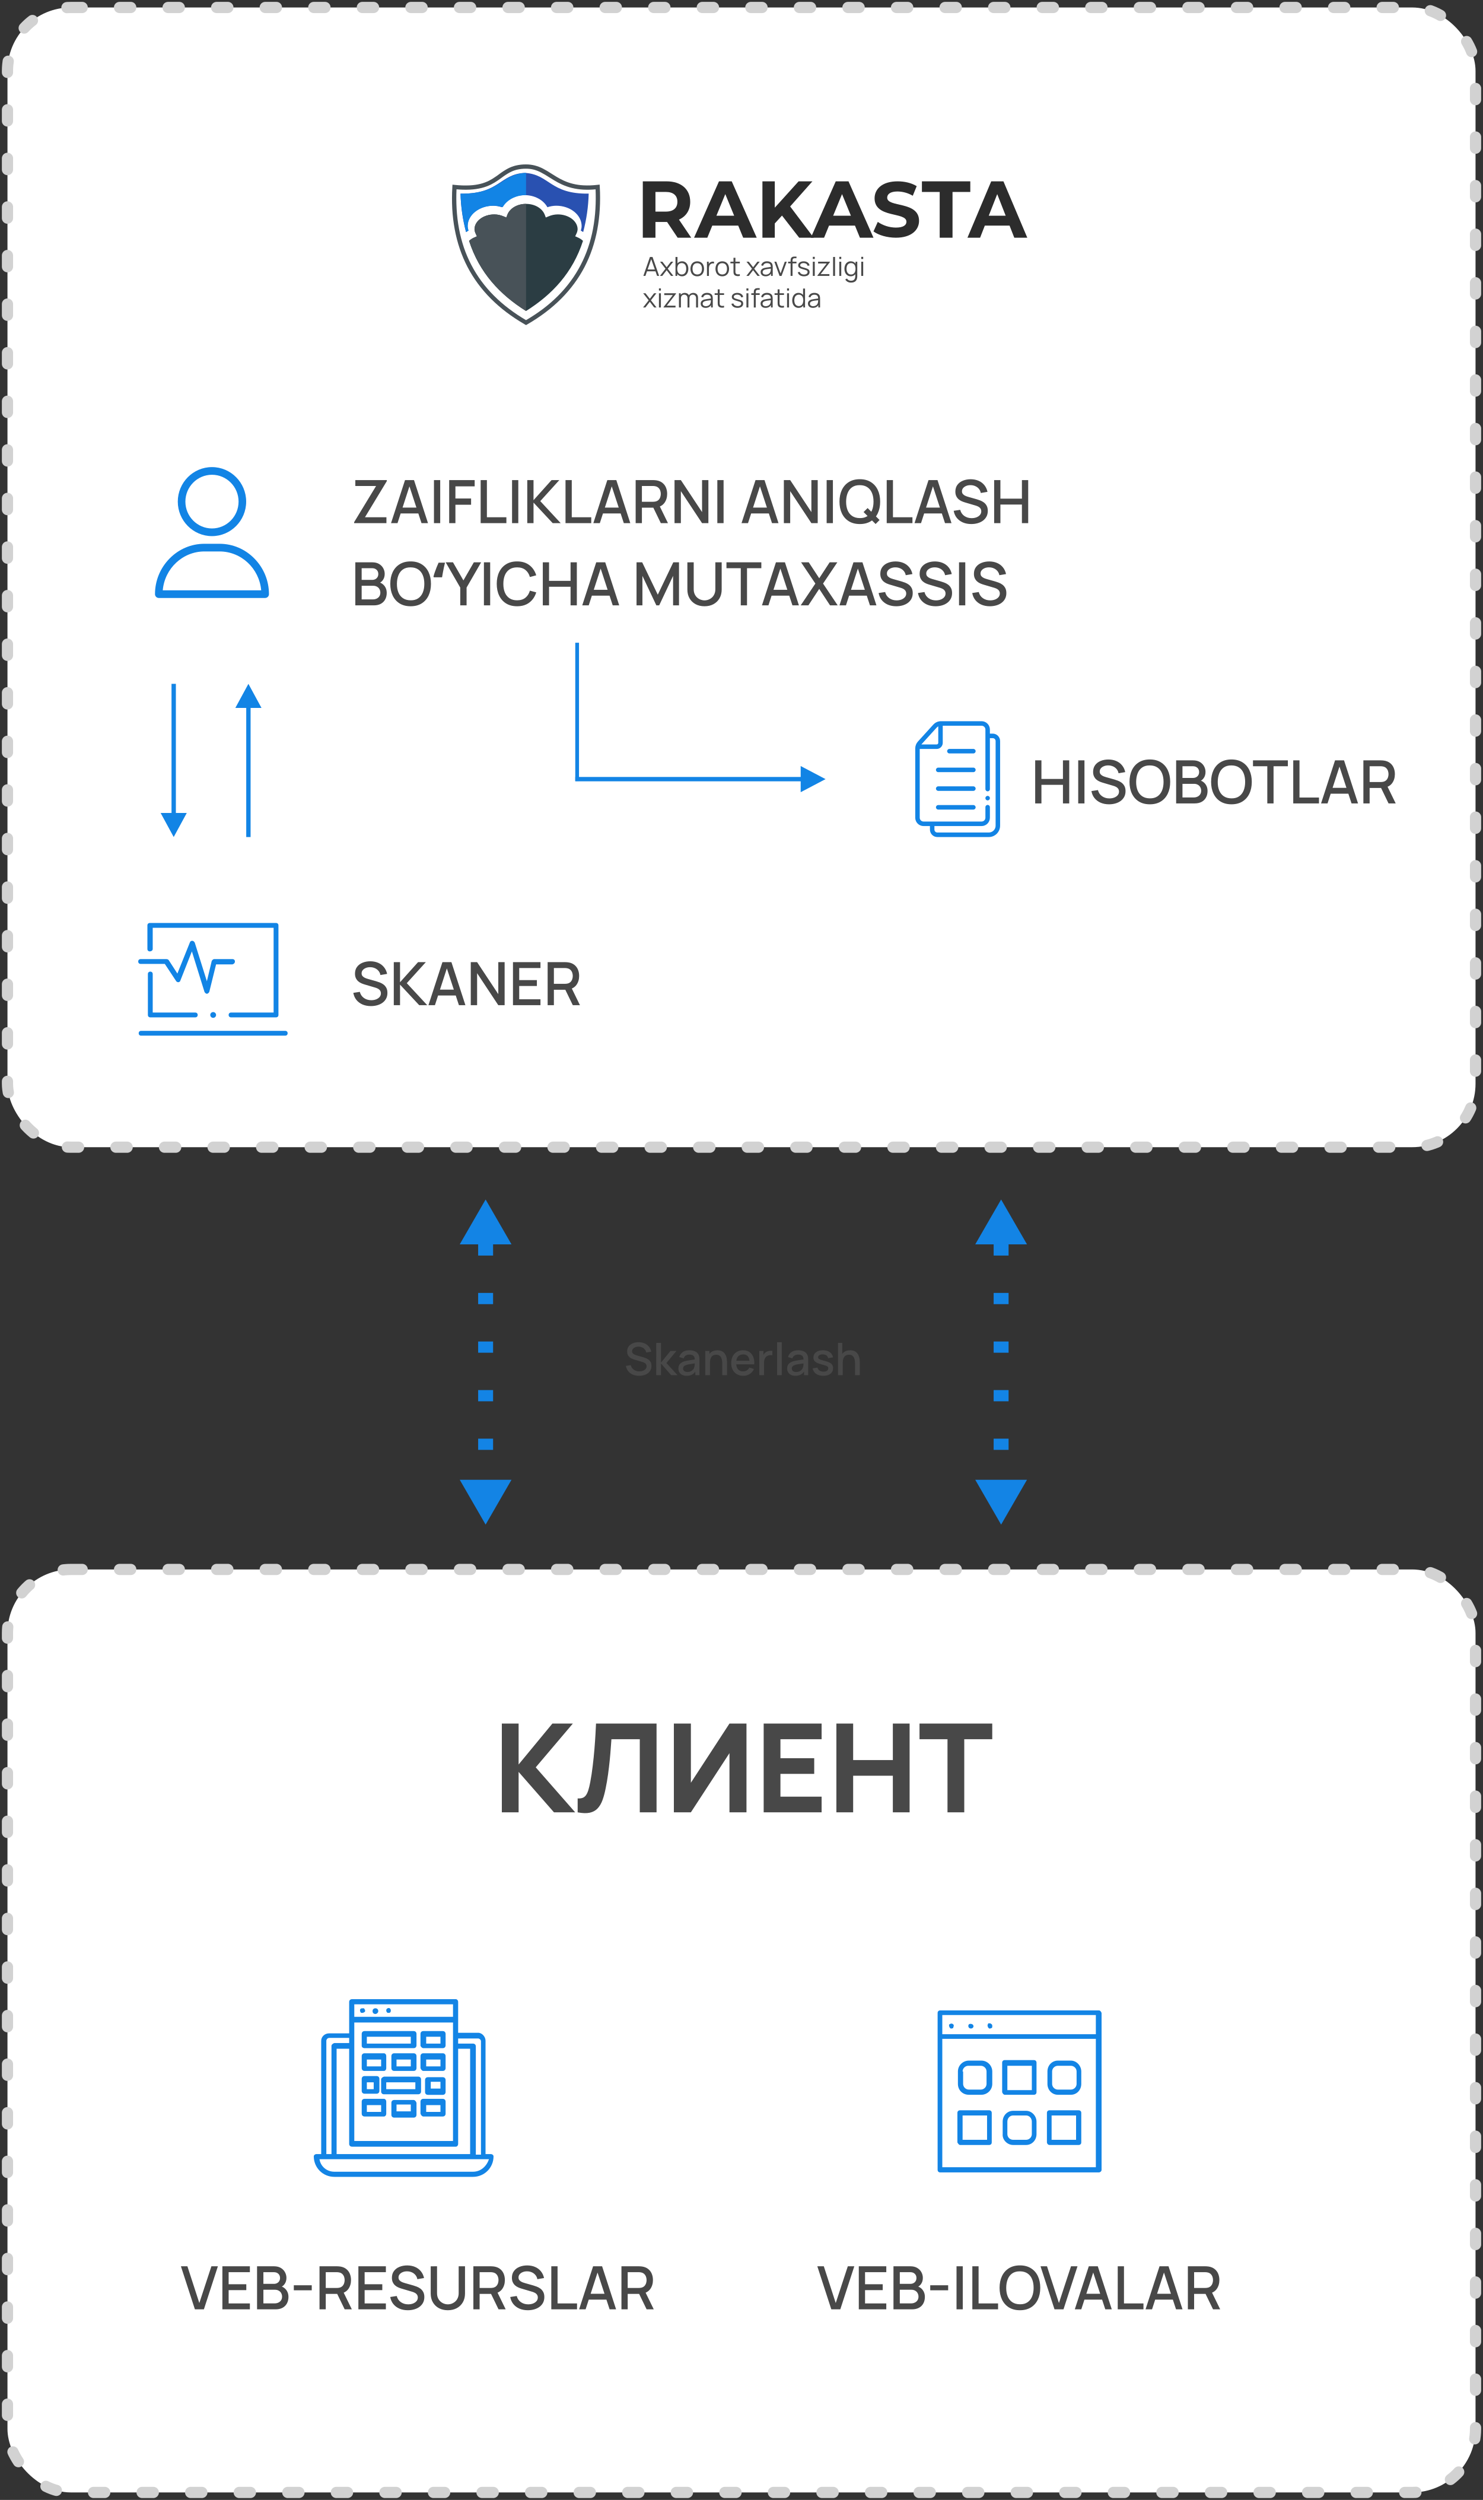 <?xml version="1.0" encoding="UTF-8"?> <svg xmlns="http://www.w3.org/2000/svg" width="397" height="669" viewBox="0 0 397 669" fill="none"><rect x="0" y="0" width="397" height="669" fill="#333333" stroke="none"/><rect x="2" y="2" width="393" height="305" rx="17" fill="white" stroke="#D2D2D2" stroke-width="3" stroke-linecap="round" stroke-dasharray="3 10"></rect><path d="M277.12 215V203.48H278.792V208.448H284.552V203.48H286.232V215H284.552V210.024H278.792V215H277.12ZM288.639 215V203.48H290.311V215H288.639ZM296.89 215.24C296.063 215.24 295.316 215.099 294.65 214.816C293.988 214.528 293.442 214.12 293.01 213.592C292.583 213.059 292.306 212.427 292.178 211.696L293.922 211.432C294.098 212.136 294.466 212.685 295.026 213.08C295.586 213.469 296.239 213.664 296.986 213.664C297.45 213.664 297.876 213.592 298.266 213.448C298.655 213.299 298.967 213.088 299.202 212.816C299.442 212.539 299.562 212.208 299.562 211.824C299.562 211.616 299.524 211.432 299.45 211.272C299.38 211.112 299.282 210.973 299.154 210.856C299.031 210.733 298.879 210.629 298.698 210.544C298.522 210.453 298.327 210.376 298.114 210.312L295.162 209.44C294.874 209.355 294.58 209.245 294.282 209.112C293.983 208.973 293.708 208.795 293.458 208.576C293.212 208.352 293.012 208.077 292.858 207.752C292.703 207.421 292.626 207.021 292.626 206.552C292.626 205.843 292.807 205.243 293.17 204.752C293.538 204.256 294.034 203.883 294.658 203.632C295.282 203.376 295.98 203.248 296.754 203.248C297.532 203.259 298.228 203.397 298.842 203.664C299.46 203.931 299.972 204.315 300.378 204.816C300.788 205.312 301.071 205.915 301.226 206.624L299.434 206.928C299.354 206.496 299.183 206.125 298.922 205.816C298.66 205.501 298.34 205.261 297.962 205.096C297.583 204.925 297.172 204.837 296.73 204.832C296.303 204.821 295.911 204.885 295.554 205.024C295.202 205.163 294.919 205.357 294.706 205.608C294.498 205.859 294.394 206.147 294.394 206.472C294.394 206.792 294.487 207.051 294.674 207.248C294.86 207.445 295.09 207.603 295.362 207.72C295.639 207.832 295.914 207.925 296.186 208L298.314 208.6C298.58 208.675 298.882 208.776 299.218 208.904C299.559 209.027 299.887 209.2 300.202 209.424C300.522 209.648 300.786 209.947 300.994 210.32C301.202 210.688 301.306 211.152 301.306 211.712C301.306 212.293 301.188 212.805 300.954 213.248C300.719 213.685 300.396 214.053 299.986 214.352C299.58 214.645 299.111 214.867 298.578 215.016C298.044 215.165 297.482 215.24 296.89 215.24ZM307.819 215.24C306.667 215.24 305.685 214.989 304.875 214.488C304.064 213.981 303.443 213.277 303.011 212.376C302.584 211.475 302.371 210.429 302.371 209.24C302.371 208.051 302.584 207.005 303.011 206.104C303.443 205.203 304.064 204.501 304.875 204C305.685 203.493 306.667 203.24 307.819 203.24C308.965 203.24 309.944 203.493 310.755 204C311.571 204.501 312.192 205.203 312.619 206.104C313.045 207.005 313.259 208.051 313.259 209.24C313.259 210.429 313.045 211.475 312.619 212.376C312.192 213.277 311.571 213.981 310.755 214.488C309.944 214.989 308.965 215.24 307.819 215.24ZM307.819 213.648C308.635 213.659 309.312 213.48 309.851 213.112C310.395 212.739 310.803 212.221 311.075 211.56C311.347 210.893 311.483 210.12 311.483 209.24C311.483 208.36 311.347 207.592 311.075 206.936C310.803 206.275 310.395 205.76 309.851 205.392C309.312 205.024 308.635 204.837 307.819 204.832C307.003 204.821 306.323 205 305.779 205.368C305.24 205.736 304.835 206.253 304.563 206.92C304.291 207.587 304.152 208.36 304.147 209.24C304.141 210.12 304.275 210.891 304.547 211.552C304.819 212.208 305.227 212.72 305.771 213.088C306.32 213.456 307.003 213.643 307.819 213.648ZM314.854 215V203.48H319.382C320.113 203.48 320.726 203.629 321.222 203.928C321.718 204.227 322.092 204.613 322.342 205.088C322.593 205.557 322.718 206.053 322.718 206.576C322.718 207.211 322.561 207.755 322.246 208.208C321.937 208.661 321.518 208.971 320.99 209.136L320.974 208.744C321.71 208.925 322.276 209.28 322.67 209.808C323.065 210.331 323.262 210.941 323.262 211.64C323.262 212.317 323.126 212.907 322.854 213.408C322.588 213.909 322.196 214.301 321.678 214.584C321.166 214.861 320.545 215 319.814 215H314.854ZM316.55 213.408H319.558C319.937 213.408 320.276 213.336 320.574 213.192C320.878 213.048 321.116 212.843 321.286 212.576C321.462 212.304 321.55 211.981 321.55 211.608C321.55 211.261 321.473 210.949 321.318 210.672C321.169 210.389 320.95 210.168 320.662 210.008C320.38 209.843 320.046 209.76 319.662 209.76H316.55V213.408ZM316.55 208.184H319.358C319.668 208.184 319.945 208.123 320.19 208C320.441 207.872 320.638 207.691 320.782 207.456C320.932 207.216 321.006 206.928 321.006 206.592C321.006 206.144 320.857 205.776 320.558 205.488C320.26 205.2 319.86 205.056 319.358 205.056H316.55V208.184ZM329.662 215.24C328.51 215.24 327.529 214.989 326.718 214.488C325.908 213.981 325.286 213.277 324.854 212.376C324.428 211.475 324.214 210.429 324.214 209.24C324.214 208.051 324.428 207.005 324.854 206.104C325.286 205.203 325.908 204.501 326.718 204C327.529 203.493 328.51 203.24 329.662 203.24C330.809 203.24 331.788 203.493 332.598 204C333.414 204.501 334.036 205.203 334.462 206.104C334.889 207.005 335.102 208.051 335.102 209.24C335.102 210.429 334.889 211.475 334.462 212.376C334.036 213.277 333.414 213.981 332.598 214.488C331.788 214.989 330.809 215.24 329.662 215.24ZM329.662 213.648C330.478 213.659 331.156 213.48 331.694 213.112C332.238 212.739 332.646 212.221 332.918 211.56C333.19 210.893 333.326 210.12 333.326 209.24C333.326 208.36 333.19 207.592 332.918 206.936C332.646 206.275 332.238 205.76 331.694 205.392C331.156 205.024 330.478 204.837 329.662 204.832C328.846 204.821 328.166 205 327.622 205.368C327.084 205.736 326.678 206.253 326.406 206.92C326.134 207.587 325.996 208.36 325.99 209.24C325.985 210.12 326.118 210.891 326.39 211.552C326.662 212.208 327.07 212.72 327.614 213.088C328.164 213.456 328.846 213.643 329.662 213.648ZM339.258 215V205.056H335.426V203.48H344.762V205.056H340.93V215H339.258ZM346.202 215V203.48H347.874V213.424H353.09V215H346.202ZM353.648 215L357.392 203.48H359.8L363.544 215H361.808L358.36 204.488H358.792L355.384 215H353.648ZM355.592 212.4V210.832H361.608V212.4H355.592ZM364.979 215V203.48H369.635C369.747 203.48 369.886 203.485 370.051 203.496C370.217 203.501 370.374 203.517 370.523 203.544C371.163 203.645 371.697 203.864 372.123 204.2C372.555 204.536 372.878 204.96 373.091 205.472C373.305 205.984 373.411 206.549 373.411 207.168C373.411 208.085 373.177 208.877 372.707 209.544C372.238 210.205 371.534 210.619 370.595 210.784L369.915 210.864H366.651V215H364.979ZM371.715 215L369.443 210.312L371.131 209.88L373.627 215H371.715ZM366.651 209.28H369.571C369.678 209.28 369.795 209.275 369.923 209.264C370.057 209.253 370.182 209.235 370.299 209.208C370.641 209.128 370.915 208.981 371.123 208.768C371.331 208.549 371.481 208.299 371.571 208.016C371.662 207.733 371.707 207.451 371.707 207.168C371.707 206.885 371.662 206.605 371.571 206.328C371.481 206.045 371.331 205.797 371.123 205.584C370.915 205.365 370.641 205.216 370.299 205.136C370.182 205.104 370.057 205.083 369.923 205.072C369.795 205.061 369.678 205.056 369.571 205.056H366.651V209.28Z" fill="#484848"></path><path d="M245.711 198.459C245.713 198.457 245.715 198.454 245.717 198.452C245.72 198.448 245.723 198.445 245.727 198.442L245.926 198.223L249.863 193.891C250.301 193.41 250.882 193.107 251.518 193.023C251.518 193.023 251.519 193.023 251.52 193.023C251.528 193.022 251.537 193.021 251.545 193.02C251.653 193.007 251.762 193 251.872 193H262.776C264 193 264.996 194.004 264.996 195.237V196.325H265.754C266.843 196.325 267.729 197.218 267.729 198.315V220.959C267.729 222.636 266.375 224 264.711 224H250.919C249.83 224 248.945 223.107 248.945 222.01V221.062H247.231C246.007 221.062 245.011 220.059 245.011 218.825V200.297C245.011 199.616 245.259 198.964 245.711 198.459ZM246.649 199.22H250.743C250.98 199.22 251.174 199.025 251.174 198.786V194.382C251.015 194.465 250.871 194.575 250.749 194.71L246.934 198.906L246.649 199.22ZM247.231 219.851H262.776C263.337 219.851 263.794 219.391 263.794 218.825V216.008C263.794 215.673 264.063 215.402 264.395 215.402C264.727 215.402 264.996 215.673 264.996 216.008V218.825C264.996 220.059 264 221.062 262.776 221.062H250.146V222.01C250.146 222.44 250.493 222.789 250.919 222.789H264.711C265.712 222.789 266.527 221.968 266.527 220.959V198.315C266.527 197.886 266.18 197.536 265.754 197.536H264.996V211.164C264.996 211.498 264.727 211.769 264.395 211.769C264.063 211.769 263.794 211.498 263.794 211.164V195.237C263.794 194.671 263.337 194.211 262.776 194.211H252.375V198.786C252.375 199.693 251.643 200.431 250.743 200.431H246.212V218.825C246.212 219.391 246.669 219.851 247.231 219.851Z" fill="#1284E5"></path><path d="M260.576 201.627H254.153C253.821 201.627 253.552 201.356 253.552 201.021C253.552 200.687 253.821 200.416 254.153 200.416H260.576C260.908 200.416 261.177 200.687 261.177 201.021C261.177 201.356 260.908 201.627 260.576 201.627Z" fill="#1284E5"></path><path d="M251.157 205.424H260.576C260.908 205.424 261.177 205.695 261.177 206.03C261.177 206.364 260.908 206.635 260.576 206.635H251.157C250.825 206.635 250.556 206.364 250.556 206.03C250.556 205.695 250.825 205.424 251.157 205.424Z" fill="#1284E5"></path><path d="M251.157 210.433H260.576C260.908 210.433 261.177 210.704 261.177 211.038C261.177 211.372 260.908 211.644 260.576 211.644H251.157C250.825 211.644 250.556 211.372 250.556 211.038C250.556 210.704 250.825 210.433 251.157 210.433Z" fill="#1284E5"></path><path d="M251.157 215.44H260.576C260.908 215.44 261.177 215.711 261.177 216.046C261.177 216.38 260.908 216.651 260.576 216.651H251.157C250.825 216.651 250.556 216.38 250.556 216.046C250.556 215.711 250.825 215.44 251.157 215.44Z" fill="#1284E5"></path><path d="M264.394 212.981C264.726 212.981 264.995 213.253 264.995 213.588C264.995 213.922 264.726 214.193 264.394 214.193C264.063 214.193 263.794 213.922 263.794 213.588V213.586C263.794 213.252 264.063 212.981 264.394 212.981Z" fill="#1284E5"></path><path d="M154 207.917H215.453V209.083H154V207.917ZM214.342 205L221 208.5L214.342 212V205Z" fill="#1284E5"></path><path d="M94.8 140V139.736L100.68 130.056H95.12V128.48H103.552V128.752L97.704 138.416H103.448V140H94.8ZM104.679 140L108.423 128.48H110.831L114.575 140H112.839L109.391 129.488H109.823L106.415 140H104.679ZM106.623 137.4V135.832H112.639V137.4H106.623ZM116.171 140V128.48H117.843V140H116.171ZM120.245 140V128.48H127.069V130.152H121.917V133.4H126.109V135.08H121.917V140H120.245ZM128.671 140V128.48H130.343V138.424H135.559V140H128.671ZM137.077 140V128.48H138.749V140H137.077ZM141.151 140V128.48H142.823V133.856L147.647 128.48H149.727L144.631 134.104L150.103 140H147.959L142.823 134.496V140H141.151ZM151.389 140V128.48H153.061V138.424H158.277V140H151.389ZM158.836 140L162.58 128.48H164.988L168.732 140H166.996L163.548 129.488H163.98L160.572 140H158.836ZM160.78 137.4V135.832H166.796V137.4H160.78ZM170.167 140V128.48H174.823C174.935 128.48 175.074 128.485 175.239 128.496C175.404 128.501 175.562 128.517 175.711 128.544C176.351 128.645 176.884 128.864 177.311 129.2C177.743 129.536 178.066 129.96 178.279 130.472C178.492 130.984 178.599 131.549 178.599 132.168C178.599 133.085 178.364 133.877 177.895 134.544C177.426 135.205 176.722 135.619 175.783 135.784L175.103 135.864H171.839V140H170.167ZM176.903 140L174.631 135.312L176.319 134.88L178.815 140H176.903ZM171.839 134.28H174.759C174.866 134.28 174.983 134.275 175.111 134.264C175.244 134.253 175.37 134.235 175.487 134.208C175.828 134.128 176.103 133.981 176.311 133.768C176.519 133.549 176.668 133.299 176.759 133.016C176.85 132.733 176.895 132.451 176.895 132.168C176.895 131.885 176.85 131.605 176.759 131.328C176.668 131.045 176.519 130.797 176.311 130.584C176.103 130.365 175.828 130.216 175.487 130.136C175.37 130.104 175.244 130.083 175.111 130.072C174.983 130.061 174.866 130.056 174.759 130.056H171.839V134.28ZM180.573 140V128.48H182.269L187.941 137.04V128.48H189.637V140H187.941L182.269 131.432V140H180.573ZM192.03 140V128.48H193.702V140H192.03ZM198.508 140L202.252 128.48H204.66L208.404 140H206.668L203.22 129.488H203.652L200.243 140H198.508ZM200.452 137.4V135.832H206.468V137.4H200.452ZM209.839 140V128.48H211.535L217.207 137.04V128.48H218.903V140H217.207L211.535 131.432V140H209.839ZM221.296 140V128.48H222.968V140H221.296ZM234.402 140.232L231.186 137.032L232.258 135.96L235.458 139.16L234.402 140.232ZM230.178 140.24C229.026 140.24 228.045 139.989 227.234 139.488C226.423 138.981 225.802 138.277 225.37 137.376C224.943 136.475 224.73 135.429 224.73 134.24C224.73 133.051 224.943 132.005 225.37 131.104C225.802 130.203 226.423 129.501 227.234 129C228.045 128.493 229.026 128.24 230.178 128.24C231.325 128.24 232.303 128.493 233.114 129C233.93 129.501 234.551 130.203 234.978 131.104C235.405 132.005 235.618 133.051 235.618 134.24C235.618 135.429 235.405 136.475 234.978 137.376C234.551 138.277 233.93 138.981 233.114 139.488C232.303 139.989 231.325 140.24 230.178 140.24ZM230.178 138.648C230.994 138.659 231.671 138.48 232.21 138.112C232.754 137.739 233.162 137.221 233.434 136.56C233.706 135.893 233.842 135.12 233.842 134.24C233.842 133.36 233.706 132.592 233.434 131.936C233.162 131.275 232.754 130.76 232.21 130.392C231.671 130.024 230.994 129.837 230.178 129.832C229.362 129.821 228.682 130 228.138 130.368C227.599 130.736 227.194 131.253 226.922 131.92C226.65 132.587 226.511 133.36 226.506 134.24C226.501 135.12 226.634 135.891 226.906 136.552C227.178 137.208 227.586 137.72 228.13 138.088C228.679 138.456 229.362 138.643 230.178 138.648ZM237.374 140V128.48H239.046V138.424H244.262V140H237.374ZM244.82 140L248.564 128.48H250.972L254.716 140H252.98L249.532 129.488H249.964L246.556 140H244.82ZM246.764 137.4V135.832H252.78V137.4H246.764ZM260.015 140.24C259.188 140.24 258.441 140.099 257.775 139.816C257.113 139.528 256.567 139.12 256.135 138.592C255.708 138.059 255.431 137.427 255.303 136.696L257.047 136.432C257.223 137.136 257.591 137.685 258.151 138.08C258.711 138.469 259.364 138.664 260.111 138.664C260.575 138.664 261.001 138.592 261.391 138.448C261.78 138.299 262.092 138.088 262.327 137.816C262.567 137.539 262.687 137.208 262.687 136.824C262.687 136.616 262.649 136.432 262.575 136.272C262.505 136.112 262.407 135.973 262.279 135.856C262.156 135.733 262.004 135.629 261.823 135.544C261.647 135.453 261.452 135.376 261.239 135.312L258.287 134.44C257.999 134.355 257.705 134.245 257.407 134.112C257.108 133.973 256.833 133.795 256.583 133.576C256.337 133.352 256.137 133.077 255.983 132.752C255.828 132.421 255.751 132.021 255.751 131.552C255.751 130.843 255.932 130.243 256.295 129.752C256.663 129.256 257.159 128.883 257.783 128.632C258.407 128.376 259.105 128.248 259.879 128.248C260.657 128.259 261.353 128.397 261.967 128.664C262.585 128.931 263.097 129.315 263.503 129.816C263.913 130.312 264.196 130.915 264.351 131.624L262.559 131.928C262.479 131.496 262.308 131.125 262.047 130.816C261.785 130.501 261.465 130.261 261.087 130.096C260.708 129.925 260.297 129.837 259.855 129.832C259.428 129.821 259.036 129.885 258.679 130.024C258.327 130.163 258.044 130.357 257.831 130.608C257.623 130.859 257.519 131.147 257.519 131.472C257.519 131.792 257.612 132.051 257.799 132.248C257.985 132.445 258.215 132.603 258.487 132.72C258.764 132.832 259.039 132.925 259.311 133L261.439 133.6C261.705 133.675 262.007 133.776 262.343 133.904C262.684 134.027 263.012 134.2 263.327 134.424C263.647 134.648 263.911 134.947 264.119 135.32C264.327 135.688 264.431 136.152 264.431 136.712C264.431 137.293 264.313 137.805 264.079 138.248C263.844 138.685 263.521 139.053 263.111 139.352C262.705 139.645 262.236 139.867 261.703 140.016C261.169 140.165 260.607 140.24 260.015 140.24ZM266.136 140V128.48H267.808V133.448H273.568V128.48H275.248V140H273.568V135.024H267.808V140H266.136ZM95.12 162V150.48H99.648C100.379 150.48 100.992 150.629 101.488 150.928C101.984 151.227 102.357 151.613 102.608 152.088C102.859 152.557 102.984 153.053 102.984 153.576C102.984 154.211 102.827 154.755 102.512 155.208C102.203 155.661 101.784 155.971 101.256 156.136L101.24 155.744C101.976 155.925 102.541 156.28 102.936 156.808C103.331 157.331 103.528 157.941 103.528 158.64C103.528 159.317 103.392 159.907 103.12 160.408C102.853 160.909 102.461 161.301 101.944 161.584C101.432 161.861 100.811 162 100.08 162H95.12ZM96.816 160.408H99.824C100.203 160.408 100.541 160.336 100.84 160.192C101.144 160.048 101.381 159.843 101.552 159.576C101.728 159.304 101.816 158.981 101.816 158.608C101.816 158.261 101.739 157.949 101.584 157.672C101.435 157.389 101.216 157.168 100.928 157.008C100.645 156.843 100.312 156.76 99.928 156.76H96.816V160.408ZM96.816 155.184H99.624C99.933 155.184 100.211 155.123 100.456 155C100.707 154.872 100.904 154.691 101.048 154.456C101.197 154.216 101.272 153.928 101.272 153.592C101.272 153.144 101.123 152.776 100.824 152.488C100.525 152.2 100.125 152.056 99.624 152.056H96.816V155.184ZM109.928 162.24C108.776 162.24 107.795 161.989 106.984 161.488C106.173 160.981 105.552 160.277 105.12 159.376C104.693 158.475 104.48 157.429 104.48 156.24C104.48 155.051 104.693 154.005 105.12 153.104C105.552 152.203 106.173 151.501 106.984 151C107.795 150.493 108.776 150.24 109.928 150.24C111.075 150.24 112.053 150.493 112.864 151C113.68 151.501 114.301 152.203 114.728 153.104C115.155 154.005 115.368 155.051 115.368 156.24C115.368 157.429 115.155 158.475 114.728 159.376C114.301 160.277 113.68 160.981 112.864 161.488C112.053 161.989 111.075 162.24 109.928 162.24ZM109.928 160.648C110.744 160.659 111.421 160.48 111.96 160.112C112.504 159.739 112.912 159.221 113.184 158.56C113.456 157.893 113.592 157.12 113.592 156.24C113.592 155.36 113.456 154.592 113.184 153.936C112.912 153.275 112.504 152.76 111.96 152.392C111.421 152.024 110.744 151.837 109.928 151.832C109.112 151.821 108.432 152 107.888 152.368C107.349 152.736 106.944 153.253 106.672 153.92C106.4 154.587 106.261 155.36 106.256 156.24C106.251 157.12 106.384 157.891 106.656 158.552C106.928 159.208 107.336 159.72 107.88 160.088C108.429 160.456 109.112 160.643 109.928 160.648ZM116.036 154.32C116.132 153.936 116.254 153.531 116.404 153.104C116.553 152.677 116.713 152.245 116.884 151.808C117.065 151.371 117.241 150.96 117.412 150.576H119.124C119.028 150.992 118.926 151.435 118.82 151.904C118.724 152.373 118.633 152.832 118.548 153.28C118.462 153.717 118.393 154.123 118.34 154.496H116.148L116.036 154.32ZM123.209 162V157.24L119.312 150.48H121.265L124.057 155.32L126.849 150.48H128.801L124.905 157.24V162H123.209ZM129.546 162V150.48H131.218V162H129.546ZM138.428 162.24C137.276 162.24 136.295 161.989 135.484 161.488C134.673 160.981 134.052 160.277 133.62 159.376C133.193 158.475 132.98 157.429 132.98 156.24C132.98 155.051 133.193 154.005 133.62 153.104C134.052 152.203 134.673 151.501 135.484 151C136.295 150.493 137.276 150.24 138.428 150.24C139.756 150.24 140.855 150.576 141.724 151.248C142.599 151.92 143.207 152.824 143.548 153.96L141.852 154.416C141.628 153.611 141.228 152.979 140.652 152.52C140.081 152.061 139.34 151.832 138.428 151.832C137.612 151.832 136.932 152.016 136.388 152.384C135.844 152.752 135.433 153.267 135.156 153.928C134.884 154.589 134.748 155.36 134.748 156.24C134.743 157.12 134.876 157.891 135.148 158.552C135.425 159.213 135.836 159.728 136.38 160.096C136.929 160.464 137.612 160.648 138.428 160.648C139.34 160.648 140.081 160.419 140.652 159.96C141.228 159.496 141.628 158.864 141.852 158.064L143.548 158.52C143.207 159.656 142.599 160.56 141.724 161.232C140.855 161.904 139.756 162.24 138.428 162.24ZM145.308 162V150.48H146.98V155.448H152.74V150.48H154.42V162H152.74V157.024H146.98V162H145.308ZM155.867 162L159.611 150.48H162.019L165.763 162H164.027L160.579 151.488H161.011L157.603 162H155.867ZM157.811 159.4V157.832H163.827V159.4H157.811ZM170.401 162V150.48H171.913L176.089 159.144L180.241 150.48H181.769V161.992H180.185V154.112L176.465 162H175.705L171.977 154.112V162H170.401ZM188.603 162.24C187.701 162.24 186.904 162.056 186.211 161.688C185.523 161.315 184.984 160.795 184.595 160.128C184.205 159.456 184.011 158.667 184.011 157.76V150.488L185.707 150.48V157.672C185.707 158.163 185.789 158.595 185.955 158.968C186.12 159.341 186.341 159.653 186.619 159.904C186.896 160.155 187.205 160.344 187.547 160.472C187.893 160.6 188.245 160.664 188.603 160.664C188.965 160.664 189.317 160.6 189.659 160.472C190.005 160.339 190.317 160.147 190.595 159.896C190.872 159.645 191.091 159.333 191.251 158.96C191.416 158.587 191.499 158.157 191.499 157.672V150.48H193.195V157.76C193.195 158.661 193 159.448 192.611 160.12C192.221 160.792 191.68 161.315 190.987 161.688C190.299 162.056 189.504 162.24 188.603 162.24ZM198.305 162V152.056H194.473V150.48H203.809V152.056H199.977V162H198.305ZM203.976 162L207.72 150.48H210.128L213.872 162H212.136L208.688 151.488H209.12L205.712 162H203.976ZM205.92 159.4V157.832H211.936V159.4H205.92ZM214.348 162L218.276 156.168L214.451 150.48H216.5L219.308 154.752L222.1 150.48H224.156L220.332 156.168L224.252 162H222.204L219.308 157.592L216.404 162H214.348ZM224.726 162L228.47 150.48H230.878L234.622 162H232.886L229.438 151.488H229.87L226.462 162H224.726ZM226.67 159.4V157.832H232.686V159.4H226.67ZM239.921 162.24C239.094 162.24 238.348 162.099 237.681 161.816C237.02 161.528 236.473 161.12 236.041 160.592C235.614 160.059 235.337 159.427 235.209 158.696L236.953 158.432C237.129 159.136 237.497 159.685 238.057 160.08C238.617 160.469 239.27 160.664 240.017 160.664C240.481 160.664 240.908 160.592 241.297 160.448C241.686 160.299 241.998 160.088 242.233 159.816C242.473 159.539 242.593 159.208 242.593 158.824C242.593 158.616 242.556 158.432 242.481 158.272C242.412 158.112 242.313 157.973 242.185 157.856C242.062 157.733 241.91 157.629 241.729 157.544C241.553 157.453 241.358 157.376 241.145 157.312L238.193 156.44C237.905 156.355 237.612 156.245 237.313 156.112C237.014 155.973 236.74 155.795 236.489 155.576C236.244 155.352 236.044 155.077 235.889 154.752C235.734 154.421 235.657 154.021 235.657 153.552C235.657 152.843 235.838 152.243 236.201 151.752C236.569 151.256 237.065 150.883 237.689 150.632C238.313 150.376 239.012 150.248 239.785 150.248C240.564 150.259 241.26 150.397 241.873 150.664C242.492 150.931 243.004 151.315 243.409 151.816C243.82 152.312 244.102 152.915 244.257 153.624L242.465 153.928C242.385 153.496 242.214 153.125 241.953 152.816C241.692 152.501 241.372 152.261 240.993 152.096C240.614 151.925 240.204 151.837 239.761 151.832C239.334 151.821 238.942 151.885 238.585 152.024C238.233 152.163 237.95 152.357 237.737 152.608C237.529 152.859 237.425 153.147 237.425 153.472C237.425 153.792 237.518 154.051 237.705 154.248C237.892 154.445 238.121 154.603 238.393 154.72C238.67 154.832 238.945 154.925 239.217 155L241.345 155.6C241.612 155.675 241.913 155.776 242.249 155.904C242.59 156.027 242.918 156.2 243.233 156.424C243.553 156.648 243.817 156.947 244.025 157.32C244.233 157.688 244.337 158.152 244.337 158.712C244.337 159.293 244.22 159.805 243.985 160.248C243.75 160.685 243.428 161.053 243.017 161.352C242.612 161.645 242.142 161.867 241.609 162.016C241.076 162.165 240.513 162.24 239.921 162.24ZM250.452 162.24C249.626 162.24 248.879 162.099 248.212 161.816C247.551 161.528 247.004 161.12 246.572 160.592C246.146 160.059 245.868 159.427 245.74 158.696L247.484 158.432C247.66 159.136 248.028 159.685 248.588 160.08C249.148 160.469 249.802 160.664 250.548 160.664C251.012 160.664 251.439 160.592 251.828 160.448C252.218 160.299 252.53 160.088 252.764 159.816C253.004 159.539 253.124 159.208 253.124 158.824C253.124 158.616 253.087 158.432 253.012 158.272C252.943 158.112 252.844 157.973 252.716 157.856C252.594 157.733 252.442 157.629 252.26 157.544C252.084 157.453 251.89 157.376 251.676 157.312L248.724 156.44C248.436 156.355 248.143 156.245 247.844 156.112C247.546 155.973 247.271 155.795 247.02 155.576C246.775 155.352 246.575 155.077 246.42 154.752C246.266 154.421 246.188 154.021 246.188 153.552C246.188 152.843 246.37 152.243 246.732 151.752C247.1 151.256 247.596 150.883 248.22 150.632C248.844 150.376 249.543 150.248 250.316 150.248C251.095 150.259 251.791 150.397 252.404 150.664C253.023 150.931 253.535 151.315 253.94 151.816C254.351 152.312 254.634 152.915 254.788 153.624L252.996 153.928C252.916 153.496 252.746 153.125 252.484 152.816C252.223 152.501 251.903 152.261 251.524 152.096C251.146 151.925 250.735 151.837 250.292 151.832C249.866 151.821 249.474 151.885 249.116 152.024C248.764 152.163 248.482 152.357 248.268 152.608C248.06 152.859 247.956 153.147 247.956 153.472C247.956 153.792 248.05 154.051 248.236 154.248C248.423 154.445 248.652 154.603 248.924 154.72C249.202 154.832 249.476 154.925 249.748 155L251.876 155.6C252.143 155.675 252.444 155.776 252.78 155.904C253.122 156.027 253.45 156.2 253.764 156.424C254.084 156.648 254.348 156.947 254.556 157.32C254.764 157.688 254.868 158.152 254.868 158.712C254.868 159.293 254.751 159.805 254.516 160.248C254.282 160.685 253.959 161.053 253.548 161.352C253.143 161.645 252.674 161.867 252.14 162.016C251.607 162.165 251.044 162.24 250.452 162.24ZM256.733 162V150.48H258.405V162H256.733ZM264.984 162.24C264.157 162.24 263.41 162.099 262.744 161.816C262.082 161.528 261.536 161.12 261.104 160.592C260.677 160.059 260.4 159.427 260.272 158.696L262.016 158.432C262.192 159.136 262.56 159.685 263.12 160.08C263.68 160.469 264.333 160.664 265.08 160.664C265.544 160.664 265.97 160.592 266.36 160.448C266.749 160.299 267.061 160.088 267.296 159.816C267.536 159.539 267.656 159.208 267.656 158.824C267.656 158.616 267.618 158.432 267.544 158.272C267.474 158.112 267.376 157.973 267.248 157.856C267.125 157.733 266.973 157.629 266.792 157.544C266.616 157.453 266.421 157.376 266.208 157.312L263.256 156.44C262.968 156.355 262.674 156.245 262.376 156.112C262.077 155.973 261.802 155.795 261.552 155.576C261.306 155.352 261.106 155.077 260.952 154.752C260.797 154.421 260.72 154.021 260.72 153.552C260.72 152.843 260.901 152.243 261.264 151.752C261.632 151.256 262.128 150.883 262.752 150.632C263.376 150.376 264.074 150.248 264.848 150.248C265.626 150.259 266.322 150.397 266.936 150.664C267.554 150.931 268.066 151.315 268.472 151.816C268.882 152.312 269.165 152.915 269.32 153.624L267.528 153.928C267.448 153.496 267.277 153.125 267.016 152.816C266.754 152.501 266.434 152.261 266.056 152.096C265.677 151.925 265.266 151.837 264.824 151.832C264.397 151.821 264.005 151.885 263.648 152.024C263.296 152.163 263.013 152.357 262.8 152.608C262.592 152.859 262.488 153.147 262.488 153.472C262.488 153.792 262.581 154.051 262.768 154.248C262.954 154.445 263.184 154.603 263.456 154.72C263.733 154.832 264.008 154.925 264.28 155L266.408 155.6C266.674 155.675 266.976 155.776 267.312 155.904C267.653 156.027 267.981 156.2 268.296 156.424C268.616 156.648 268.88 156.947 269.088 157.32C269.296 157.688 269.4 158.152 269.4 158.712C269.4 159.293 269.282 159.805 269.048 160.248C268.813 160.685 268.49 161.053 268.08 161.352C267.674 161.645 267.205 161.867 266.672 162.016C266.138 162.165 265.576 162.24 264.984 162.24Z" fill="#484848"></path><path d="M99.296 269.24C98.469 269.24 97.723 269.099 97.056 268.816C96.395 268.528 95.848 268.12 95.416 267.592C94.989 267.059 94.712 266.427 94.584 265.696L96.328 265.432C96.504 266.136 96.872 266.685 97.432 267.08C97.992 267.469 98.645 267.664 99.392 267.664C99.856 267.664 100.283 267.592 100.672 267.448C101.061 267.299 101.373 267.088 101.608 266.816C101.848 266.539 101.968 266.208 101.968 265.824C101.968 265.616 101.931 265.432 101.856 265.272C101.787 265.112 101.688 264.973 101.56 264.856C101.437 264.733 101.285 264.629 101.104 264.544C100.928 264.453 100.733 264.376 100.52 264.312L97.568 263.44C97.28 263.355 96.987 263.245 96.688 263.112C96.389 262.973 96.115 262.795 95.864 262.576C95.619 262.352 95.419 262.077 95.264 261.752C95.109 261.421 95.032 261.021 95.032 260.552C95.032 259.843 95.213 259.243 95.576 258.752C95.944 258.256 96.44 257.883 97.064 257.632C97.688 257.376 98.387 257.248 99.16 257.248C99.939 257.259 100.635 257.397 101.248 257.664C101.867 257.931 102.379 258.315 102.784 258.816C103.195 259.312 103.477 259.915 103.632 260.624L101.84 260.928C101.76 260.496 101.589 260.125 101.328 259.816C101.067 259.501 100.747 259.261 100.368 259.096C99.989 258.925 99.579 258.837 99.136 258.832C98.709 258.821 98.317 258.885 97.96 259.024C97.608 259.163 97.325 259.357 97.112 259.608C96.904 259.859 96.8 260.147 96.8 260.472C96.8 260.792 96.893 261.051 97.08 261.248C97.267 261.445 97.496 261.603 97.768 261.72C98.045 261.832 98.32 261.925 98.592 262L100.72 262.6C100.987 262.675 101.288 262.776 101.624 262.904C101.965 263.027 102.293 263.2 102.608 263.424C102.928 263.648 103.192 263.947 103.4 264.32C103.608 264.688 103.712 265.152 103.712 265.712C103.712 266.293 103.595 266.805 103.36 267.248C103.125 267.685 102.803 268.053 102.392 268.352C101.987 268.645 101.517 268.867 100.984 269.016C100.451 269.165 99.888 269.24 99.296 269.24ZM105.417 269V257.48H107.089V262.856L111.913 257.48H113.993L108.897 263.104L114.369 269H112.225L107.089 263.496V269H105.417ZM114.695 269L118.439 257.48H120.847L124.591 269H122.855L119.407 258.488H119.839L116.431 269H114.695ZM116.639 266.4V264.832H122.655V266.4H116.639ZM126.026 269V257.48H127.722L133.394 266.04V257.48H135.09V269H133.394L127.722 260.432V269H126.026ZM137.323 269V257.48H144.683V259.056H138.995V262.288H143.723V263.864H138.995V267.424H144.683V269H137.323ZM146.604 269V257.48H151.26C151.372 257.48 151.511 257.485 151.676 257.496C151.842 257.501 151.999 257.517 152.148 257.544C152.788 257.645 153.322 257.864 153.748 258.2C154.18 258.536 154.503 258.96 154.716 259.472C154.93 259.984 155.036 260.549 155.036 261.168C155.036 262.085 154.802 262.877 154.332 263.544C153.863 264.205 153.159 264.619 152.22 264.784L151.54 264.864H148.276V269H146.604ZM153.34 269L151.068 264.312L152.756 263.88L155.252 269H153.34ZM148.276 263.28H151.196C151.303 263.28 151.42 263.275 151.548 263.264C151.682 263.253 151.807 263.235 151.924 263.208C152.266 263.128 152.54 262.981 152.748 262.768C152.956 262.549 153.106 262.299 153.196 262.016C153.287 261.733 153.332 261.451 153.332 261.168C153.332 260.885 153.287 260.605 153.196 260.328C153.106 260.045 152.956 259.797 152.748 259.584C152.54 259.365 152.266 259.216 151.924 259.136C151.807 259.104 151.682 259.083 151.548 259.072C151.42 259.061 151.303 259.056 151.196 259.056H148.276V263.28Z" fill="#484848"></path><path d="M56.746 125C51.7 125 47.594 129.143 47.594 134.235C47.594 139.327 51.7 143.47 56.746 143.47C61.793 143.47 65.898 139.327 65.898 134.235C65.898 129.143 61.793 125 56.746 125ZM56.746 141.418C52.821 141.418 49.628 138.195 49.628 134.235C49.628 130.274 52.821 127.052 56.746 127.052C60.671 127.052 63.865 130.274 63.865 134.235C63.865 138.195 60.671 141.418 56.746 141.418Z" fill="#1284E5"></path><path d="M68.133 149.503C65.628 146.936 62.306 145.522 58.78 145.522H54.712C51.186 145.522 47.864 146.936 45.359 149.503C42.865 152.057 41.492 155.429 41.492 158.998C41.492 159.565 41.947 160.024 42.509 160.024H70.983C71.545 160.024 72 159.565 72 158.998C72 155.429 70.627 152.057 68.133 149.503ZM43.571 157.972C44.08 152.151 48.883 147.574 54.712 147.574H58.78C64.61 147.574 69.412 152.151 69.921 157.972H43.571Z" fill="#1284E5"></path><path d="M47.083 183V218.627H45.917L45.917 183H47.083ZM50 217.553L46.5 224L43 217.553H50Z" fill="#1284E5"></path><path d="M67.083 224L67.083 188.372H65.917L65.917 224L67.083 224ZM70 189.447L66.5 183L63 189.447H70Z" fill="#1284E5"></path><path d="M37.647 257.953H44.12L47.097 262.464C47.227 262.721 47.486 262.85 47.744 262.85C48.003 262.85 48.262 262.592 48.262 262.464L51.369 254.603L54.735 265.427C54.864 265.685 55.123 265.943 55.382 265.943C55.641 265.943 55.9 265.685 56.029 265.427L57.842 258.082H62.243C62.631 257.953 62.89 257.696 62.89 257.309C62.89 256.923 62.631 256.665 62.243 256.665H57.324C57.065 256.665 56.806 256.923 56.676 257.18L55.382 262.592L52.146 252.284C52.016 252.026 51.757 251.768 51.498 251.768C51.11 251.768 50.981 251.897 50.851 252.155L47.486 260.531L45.155 256.923C45.026 256.794 44.897 256.665 44.508 256.665H37.647C37.259 256.665 37 256.923 37 257.309C37 257.696 37.259 257.953 37.647 257.953Z" fill="#1284E5"></path><path d="M57.841 271.613C57.841 272.04 57.493 272.386 57.064 272.386C56.635 272.386 56.288 272.04 56.288 271.613C56.288 271.186 56.635 270.839 57.064 270.839C57.493 270.839 57.841 271.186 57.841 271.613Z" fill="#1284E5"></path><path d="M40.883 260.659C40.883 260.273 40.624 260.015 40.236 260.015C39.848 260.015 39.589 260.273 39.589 260.659V271.613C39.589 271.999 39.848 272.257 40.236 272.257H52.275C52.663 272.257 52.922 271.999 52.922 271.613C52.922 271.226 52.663 270.968 52.275 270.968H40.883V260.659Z" fill="#1284E5"></path><path d="M40.107 254.603C40.495 254.603 40.883 254.345 40.883 253.958V248.289H73.246V270.968H61.854C61.466 270.968 61.207 271.226 61.207 271.612C61.207 271.999 61.466 272.257 61.854 272.257H73.893C74.282 272.257 74.54 271.999 74.54 271.612V247.644C74.54 247.258 74.282 247 73.893 247H40.107C39.718 247 39.459 247.258 39.459 247.644V253.958C39.459 254.345 39.718 254.603 40.107 254.603Z" fill="#1284E5"></path><path d="M76.353 275.865H37.777C37.388 275.865 37.129 276.123 37.129 276.509C37.129 276.896 37.388 277.153 37.777 277.153H76.353C76.741 277.153 77 276.896 77 276.509C77 276.123 76.741 275.865 76.353 275.865Z" fill="#1284E5"></path><path d="M130 401L130 329" stroke="#1384E5" stroke-width="4" stroke-dasharray="3 10"></path><path d="M268 401L268 329" stroke="#1384E5" stroke-width="4" stroke-dasharray="3 10"></path><rect x="2" y="420" width="393" height="247" rx="17" fill="white" stroke="#D2D2D2" stroke-width="3" stroke-linecap="round" stroke-dasharray="3 10"></rect><path d="M52.176 618L48.432 606.48H50.168L53.36 616.312L56.592 606.48H58.328L54.584 618H52.176ZM59.534 618V606.48H66.894V608.056H61.206V611.288H65.934V612.864H61.206V616.424H66.894V618H59.534ZM68.815 618V606.48H73.343C74.074 606.48 74.687 606.629 75.183 606.928C75.679 607.227 76.053 607.613 76.303 608.088C76.554 608.557 76.679 609.053 76.679 609.576C76.679 610.211 76.522 610.755 76.207 611.208C75.898 611.661 75.479 611.971 74.951 612.136L74.935 611.744C75.671 611.925 76.237 612.28 76.631 612.808C77.026 613.331 77.223 613.941 77.223 614.64C77.223 615.317 77.087 615.907 76.815 616.408C76.549 616.909 76.157 617.301 75.639 617.584C75.127 617.861 74.506 618 73.775 618H68.815ZM70.511 616.408H73.519C73.898 616.408 74.237 616.336 74.535 616.192C74.839 616.048 75.077 615.843 75.247 615.576C75.423 615.304 75.511 614.981 75.511 614.608C75.511 614.261 75.434 613.949 75.279 613.672C75.13 613.389 74.911 613.168 74.623 613.008C74.341 612.843 74.007 612.76 73.623 612.76H70.511V616.408ZM70.511 611.184H73.319C73.629 611.184 73.906 611.123 74.151 611C74.402 610.872 74.599 610.691 74.743 610.456C74.893 610.216 74.967 609.928 74.967 609.592C74.967 609.144 74.818 608.776 74.519 608.488C74.221 608.2 73.821 608.056 73.319 608.056H70.511V611.184ZM78.655 612.904V611.56H83.455V612.904H78.655ZM85.534 618V606.48H90.19C90.302 606.48 90.441 606.485 90.606 606.496C90.771 606.501 90.929 606.517 91.078 606.544C91.718 606.645 92.251 606.864 92.678 607.2C93.11 607.536 93.433 607.96 93.646 608.472C93.859 608.984 93.966 609.549 93.966 610.168C93.966 611.085 93.731 611.877 93.262 612.544C92.793 613.205 92.089 613.619 91.15 613.784L90.47 613.864H87.206V618H85.534ZM92.27 618L89.998 613.312L91.686 612.88L94.182 618H92.27ZM87.206 612.28H90.126C90.233 612.28 90.35 612.275 90.478 612.264C90.611 612.253 90.737 612.235 90.854 612.208C91.195 612.128 91.47 611.981 91.678 611.768C91.886 611.549 92.035 611.299 92.126 611.016C92.217 610.733 92.262 610.451 92.262 610.168C92.262 609.885 92.217 609.605 92.126 609.328C92.035 609.045 91.886 608.797 91.678 608.584C91.47 608.365 91.195 608.216 90.854 608.136C90.737 608.104 90.611 608.083 90.478 608.072C90.35 608.061 90.233 608.056 90.126 608.056H87.206V612.28ZM95.94 618V606.48H103.3V608.056H97.612V611.288H102.34V612.864H97.612V616.424H103.3V618H95.94ZM109.179 618.24C108.352 618.24 107.605 618.099 106.939 617.816C106.277 617.528 105.731 617.12 105.299 616.592C104.872 616.059 104.595 615.427 104.467 614.696L106.211 614.432C106.387 615.136 106.755 615.685 107.315 616.08C107.875 616.469 108.528 616.664 109.275 616.664C109.739 616.664 110.165 616.592 110.555 616.448C110.944 616.299 111.256 616.088 111.491 615.816C111.731 615.539 111.851 615.208 111.851 614.824C111.851 614.616 111.813 614.432 111.739 614.272C111.669 614.112 111.571 613.973 111.443 613.856C111.32 613.733 111.168 613.629 110.987 613.544C110.811 613.453 110.616 613.376 110.403 613.312L107.451 612.44C107.163 612.355 106.869 612.245 106.571 612.112C106.272 611.973 105.997 611.795 105.747 611.576C105.501 611.352 105.301 611.077 105.147 610.752C104.992 610.421 104.915 610.021 104.915 609.552C104.915 608.843 105.096 608.243 105.459 607.752C105.827 607.256 106.323 606.883 106.947 606.632C107.571 606.376 108.269 606.248 109.043 606.248C109.821 606.259 110.517 606.397 111.131 606.664C111.749 606.931 112.261 607.315 112.667 607.816C113.077 608.312 113.36 608.915 113.515 609.624L111.723 609.928C111.643 609.496 111.472 609.125 111.211 608.816C110.949 608.501 110.629 608.261 110.251 608.096C109.872 607.925 109.461 607.837 109.019 607.832C108.592 607.821 108.2 607.885 107.843 608.024C107.491 608.163 107.208 608.357 106.995 608.608C106.787 608.859 106.683 609.147 106.683 609.472C106.683 609.792 106.776 610.051 106.963 610.248C107.149 610.445 107.379 610.603 107.651 610.72C107.928 610.832 108.203 610.925 108.475 611L110.603 611.6C110.869 611.675 111.171 611.776 111.507 611.904C111.848 612.027 112.176 612.2 112.491 612.424C112.811 612.648 113.075 612.947 113.283 613.32C113.491 613.688 113.595 614.152 113.595 614.712C113.595 615.293 113.477 615.805 113.243 616.248C113.008 616.685 112.685 617.053 112.275 617.352C111.869 617.645 111.4 617.867 110.867 618.016C110.333 618.165 109.771 618.24 109.179 618.24ZM119.892 618.24C118.99 618.24 118.193 618.056 117.5 617.688C116.812 617.315 116.273 616.795 115.884 616.128C115.494 615.456 115.3 614.667 115.3 613.76V606.488L116.996 606.48V613.672C116.996 614.163 117.078 614.595 117.244 614.968C117.409 615.341 117.63 615.653 117.908 615.904C118.185 616.155 118.494 616.344 118.836 616.472C119.182 616.6 119.534 616.664 119.892 616.664C120.254 616.664 120.606 616.6 120.948 616.472C121.294 616.339 121.606 616.147 121.884 615.896C122.161 615.645 122.38 615.333 122.54 614.96C122.705 614.587 122.788 614.157 122.788 613.672V606.48H124.484V613.76C124.484 614.661 124.289 615.448 123.9 616.12C123.51 616.792 122.969 617.315 122.276 617.688C121.588 618.056 120.793 618.24 119.892 618.24ZM126.722 618V606.48H131.378C131.49 606.48 131.628 606.485 131.794 606.496C131.959 606.501 132.116 606.517 132.266 606.544C132.906 606.645 133.439 606.864 133.866 607.2C134.298 607.536 134.62 607.96 134.834 608.472C135.047 608.984 135.154 609.549 135.154 610.168C135.154 611.085 134.919 611.877 134.45 612.544C133.98 613.205 133.276 613.619 132.338 613.784L131.658 613.864H128.394V618H126.722ZM133.458 618L131.186 613.312L132.874 612.88L135.37 618H133.458ZM128.394 612.28H131.314C131.42 612.28 131.538 612.275 131.666 612.264C131.799 612.253 131.924 612.235 132.042 612.208C132.383 612.128 132.658 611.981 132.866 611.768C133.074 611.549 133.223 611.299 133.314 611.016C133.404 610.733 133.45 610.451 133.45 610.168C133.45 609.885 133.404 609.605 133.314 609.328C133.223 609.045 133.074 608.797 132.866 608.584C132.658 608.365 132.383 608.216 132.042 608.136C131.924 608.104 131.799 608.083 131.666 608.072C131.538 608.061 131.42 608.056 131.314 608.056H128.394V612.28ZM141.304 618.24C140.477 618.24 139.73 618.099 139.064 617.816C138.402 617.528 137.856 617.12 137.424 616.592C136.997 616.059 136.72 615.427 136.592 614.696L138.336 614.432C138.512 615.136 138.88 615.685 139.44 616.08C140 616.469 140.653 616.664 141.4 616.664C141.864 616.664 142.29 616.592 142.68 616.448C143.069 616.299 143.381 616.088 143.616 615.816C143.856 615.539 143.976 615.208 143.976 614.824C143.976 614.616 143.938 614.432 143.864 614.272C143.794 614.112 143.696 613.973 143.568 613.856C143.445 613.733 143.293 613.629 143.112 613.544C142.936 613.453 142.741 613.376 142.528 613.312L139.576 612.44C139.288 612.355 138.994 612.245 138.696 612.112C138.397 611.973 138.122 611.795 137.872 611.576C137.626 611.352 137.426 611.077 137.272 610.752C137.117 610.421 137.04 610.021 137.04 609.552C137.04 608.843 137.221 608.243 137.584 607.752C137.952 607.256 138.448 606.883 139.072 606.632C139.696 606.376 140.394 606.248 141.168 606.248C141.946 606.259 142.642 606.397 143.256 606.664C143.874 606.931 144.386 607.315 144.792 607.816C145.202 608.312 145.485 608.915 145.64 609.624L143.848 609.928C143.768 609.496 143.597 609.125 143.336 608.816C143.074 608.501 142.754 608.261 142.376 608.096C141.997 607.925 141.586 607.837 141.144 607.832C140.717 607.821 140.325 607.885 139.968 608.024C139.616 608.163 139.333 608.357 139.12 608.608C138.912 608.859 138.808 609.147 138.808 609.472C138.808 609.792 138.901 610.051 139.088 610.248C139.274 610.445 139.504 610.603 139.776 610.72C140.053 610.832 140.328 610.925 140.6 611L142.728 611.6C142.994 611.675 143.296 611.776 143.632 611.904C143.973 612.027 144.301 612.2 144.616 612.424C144.936 612.648 145.2 612.947 145.408 613.32C145.616 613.688 145.72 614.152 145.72 614.712C145.72 615.293 145.602 615.805 145.368 616.248C145.133 616.685 144.81 617.053 144.4 617.352C143.994 617.645 143.525 617.867 142.992 618.016C142.458 618.165 141.896 618.24 141.304 618.24ZM147.585 618V606.48H149.257V616.424H154.473V618H147.585ZM155.031 618L158.775 606.48H161.183L164.927 618H163.191L159.743 607.488H160.175L156.767 618H155.031ZM156.975 615.4V613.832H162.991V615.4H156.975ZM166.362 618V606.48H171.018C171.13 606.48 171.269 606.485 171.434 606.496C171.6 606.501 171.757 606.517 171.906 606.544C172.546 606.645 173.08 606.864 173.506 607.2C173.938 607.536 174.261 607.96 174.474 608.472C174.688 608.984 174.794 609.549 174.794 610.168C174.794 611.085 174.56 611.877 174.09 612.544C173.621 613.205 172.917 613.619 171.978 613.784L171.298 613.864H168.034V618H166.362ZM173.098 618L170.826 613.312L172.514 612.88L175.01 618H173.098ZM168.034 612.28H170.954C171.061 612.28 171.178 612.275 171.306 612.264C171.44 612.253 171.565 612.235 171.682 612.208C172.024 612.128 172.298 611.981 172.506 611.768C172.714 611.549 172.864 611.299 172.954 611.016C173.045 610.733 173.09 610.451 173.09 610.168C173.09 609.885 173.045 609.605 172.954 609.328C172.864 609.045 172.714 608.797 172.506 608.584C172.298 608.365 172.024 608.216 171.682 608.136C171.565 608.104 171.44 608.083 171.306 608.072C171.178 608.061 171.061 608.056 170.954 608.056H168.034V612.28Z" fill="#484848"></path><path d="M222.543 618L218.799 606.48H220.535L223.727 616.312L226.959 606.48H228.695L224.951 618H222.543ZM229.901 618V606.48H237.261V608.056H231.573V611.288H236.301V612.864H231.573V616.424H237.261V618H229.901ZM239.183 618V606.48H243.711C244.441 606.48 245.055 606.629 245.551 606.928C246.047 607.227 246.42 607.613 246.671 608.088C246.921 608.557 247.047 609.053 247.047 609.576C247.047 610.211 246.889 610.755 246.575 611.208C246.265 611.661 245.847 611.971 245.319 612.136L245.303 611.744C246.039 611.925 246.604 612.28 246.999 612.808C247.393 613.331 247.591 613.941 247.591 614.64C247.591 615.317 247.455 615.907 247.183 616.408C246.916 616.909 246.524 617.301 246.007 617.584C245.495 617.861 244.873 618 244.143 618H239.183ZM240.879 616.408H243.887C244.265 616.408 244.604 616.336 244.903 616.192C245.207 616.048 245.444 615.843 245.615 615.576C245.791 615.304 245.879 614.981 245.879 614.608C245.879 614.261 245.801 613.949 245.647 613.672C245.497 613.389 245.279 613.168 244.991 613.008C244.708 612.843 244.375 612.76 243.991 612.76H240.879V616.408ZM240.879 611.184H243.687C243.996 611.184 244.273 611.123 244.519 611C244.769 610.872 244.967 610.691 245.111 610.456C245.26 610.216 245.335 609.928 245.335 609.592C245.335 609.144 245.185 608.776 244.887 608.488C244.588 608.2 244.188 608.056 243.687 608.056H240.879V611.184ZM249.023 612.904V611.56H253.823V612.904H249.023ZM256.061 618V606.48H257.733V618H256.061ZM260.296 618V606.48H261.968V616.424H267.184V618H260.296ZM273.037 618.24C271.885 618.24 270.904 617.989 270.093 617.488C269.283 616.981 268.661 616.277 268.229 615.376C267.803 614.475 267.589 613.429 267.589 612.24C267.589 611.051 267.803 610.005 268.229 609.104C268.661 608.203 269.283 607.501 270.093 607C270.904 606.493 271.885 606.24 273.037 606.24C274.184 606.24 275.163 606.493 275.973 607C276.789 607.501 277.411 608.203 277.837 609.104C278.264 610.005 278.477 611.051 278.477 612.24C278.477 613.429 278.264 614.475 277.837 615.376C277.411 616.277 276.789 616.981 275.973 617.488C275.163 617.989 274.184 618.24 273.037 618.24ZM273.037 616.648C273.853 616.659 274.531 616.48 275.069 616.112C275.613 615.739 276.021 615.221 276.293 614.56C276.565 613.893 276.701 613.12 276.701 612.24C276.701 611.36 276.565 610.592 276.293 609.936C276.021 609.275 275.613 608.76 275.069 608.392C274.531 608.024 273.853 607.837 273.037 607.832C272.221 607.821 271.541 608 270.997 608.368C270.459 608.736 270.053 609.253 269.781 609.92C269.509 610.587 269.371 611.36 269.365 612.24C269.36 613.12 269.493 613.891 269.765 614.552C270.037 615.208 270.445 615.72 270.989 616.088C271.539 616.456 272.221 616.643 273.037 616.648ZM282.293 618L278.549 606.48H280.285L283.477 616.312L286.709 606.48H288.445L284.701 618H282.293ZM287.726 618L291.47 606.48H293.878L297.622 618H295.886L292.438 607.488H292.87L289.462 618H287.726ZM289.67 615.4V613.832H295.686V615.4H289.67ZM299.218 618V606.48H300.89V616.424H306.106V618H299.218ZM306.664 618L310.408 606.48H312.816L316.56 618H314.824L311.376 607.488H311.808L308.4 618H306.664ZM308.608 615.4V613.832H314.624V615.4H308.608ZM317.995 618V606.48H322.651C322.763 606.48 322.902 606.485 323.067 606.496C323.232 606.501 323.39 606.517 323.539 606.544C324.179 606.645 324.712 606.864 325.139 607.2C325.571 607.536 325.894 607.96 326.107 608.472C326.32 608.984 326.427 609.549 326.427 610.168C326.427 611.085 326.192 611.877 325.723 612.544C325.254 613.205 324.55 613.619 323.611 613.784L322.931 613.864H319.667V618H317.995ZM324.731 618L322.459 613.312L324.147 612.88L326.643 618H324.731ZM319.667 612.28H322.587C322.694 612.28 322.811 612.275 322.939 612.264C323.072 612.253 323.198 612.235 323.315 612.208C323.656 612.128 323.931 611.981 324.139 611.768C324.347 611.549 324.496 611.299 324.587 611.016C324.678 610.733 324.723 610.451 324.723 610.168C324.723 609.885 324.678 609.605 324.587 609.328C324.496 609.045 324.347 608.797 324.139 608.584C323.931 608.365 323.656 608.216 323.315 608.136C323.198 608.104 323.072 608.083 322.939 608.072C322.811 608.061 322.694 608.056 322.587 608.056H319.667V612.28Z" fill="#484848"></path><path fill-rule="evenodd" clip-rule="evenodd" d="M131.353 576.451H129.978V546.125C129.978 545.058 129.062 543.991 127.992 543.991H122.646V540.486V535.762C122.646 535.305 122.34 535 122.035 535H94.234C93.776 535 93.471 535.305 93.471 535.762V540.486V544.144H88.124C86.902 544.144 85.986 545.058 85.986 546.125V576.451H84.764C84.305 576.451 84 576.756 84 577.061C84 580.108 86.444 582.547 89.499 582.547H126.618C129.673 582.547 132.117 580.108 132.117 577.061C132.117 576.756 131.811 576.451 131.353 576.451ZM127.992 545.515C128.298 545.515 128.756 545.82 128.756 546.277V576.603H127.381V547.649C127.381 547.191 127.076 546.887 126.618 546.887H122.646V545.515H127.992ZM90.11 576.451V548.258H93.471V573.708C93.471 574.165 93.776 574.47 94.234 574.47H122.035C122.34 574.47 122.646 574.165 122.646 573.708V548.258H125.854V576.451H90.11ZM121.271 544.753V547.496V572.946H94.845V547.496V544.753V541.248H121.271V544.753ZM94.845 536.372H121.271V539.724H94.845V536.372ZM87.361 546.125C87.361 545.82 87.666 545.363 88.124 545.363H93.471V546.734H89.499C89.041 546.887 88.735 547.191 88.735 547.496V576.451H87.361V546.125ZM126.618 581.175H89.499C87.513 581.175 85.833 579.803 85.528 577.822H86.902H89.652H126.77H129.52H130.895C130.284 579.651 128.756 581.175 126.618 581.175Z" fill="#1384E5"></path><path fill-rule="evenodd" clip-rule="evenodd" d="M97.443 537.438C97.443 537.438 97.29 537.438 97.443 537.438C97.29 537.438 97.137 537.438 97.137 537.438C96.985 537.438 96.679 537.438 96.526 537.591C96.374 537.743 96.374 537.896 96.374 538.048C96.374 538.2 96.526 538.505 96.526 538.505L96.679 538.658C96.832 538.658 96.832 538.658 96.985 538.658C97.137 538.658 97.29 538.658 97.443 538.505C97.596 538.505 97.748 538.353 97.748 538.048C97.748 537.896 97.596 537.743 97.443 537.438Z" fill="#1384E5"></path><path fill-rule="evenodd" clip-rule="evenodd" d="M100.497 537.438C100.039 537.438 99.733 537.743 99.733 538.2C99.733 538.658 100.039 538.962 100.497 538.962C100.803 538.962 101.261 538.658 101.261 538.2C101.261 537.743 100.955 537.438 100.497 537.438Z" fill="#1384E5"></path><path fill-rule="evenodd" clip-rule="evenodd" d="M103.552 537.591C103.399 537.743 103.399 537.896 103.399 538.048C103.399 538.2 103.552 538.505 103.552 538.505C103.705 538.505 103.705 538.658 103.705 538.658C103.858 538.658 103.858 538.658 104.01 538.658C104.163 538.658 104.469 538.658 104.469 538.505C104.621 538.353 104.621 538.2 104.621 538.048C104.621 537.896 104.621 537.743 104.469 537.591C104.316 537.286 103.858 537.286 103.552 537.591Z" fill="#1384E5"></path><path fill-rule="evenodd" clip-rule="evenodd" d="M97.595 548.106H110.731C111.19 548.106 111.495 547.801 111.495 547.344V544.296C111.495 543.838 111.19 543.534 110.731 543.534H97.595C97.137 543.534 96.831 543.838 96.831 544.296V547.496C96.831 547.801 97.137 548.106 97.595 548.106ZM98.206 545.058H109.968V546.886H98.206V545.058Z" fill="#1384E5"></path><path fill-rule="evenodd" clip-rule="evenodd" d="M113.328 548.106H118.522C118.98 548.106 119.286 547.801 119.286 547.344V544.296C119.286 543.838 118.98 543.534 118.522 543.534H113.328C112.87 543.534 112.564 543.838 112.564 544.296V547.496C112.717 547.801 113.023 548.106 113.328 548.106ZM114.092 545.058H117.911V546.886H114.092V545.058Z" fill="#1384E5"></path><path fill-rule="evenodd" clip-rule="evenodd" d="M97.595 554.202H102.788C103.094 554.202 103.399 553.897 103.399 553.44V550.239C103.399 549.782 103.094 549.478 102.788 549.478H97.595C97.137 549.478 96.831 549.782 96.831 550.239V553.44C96.831 553.897 97.137 554.202 97.595 554.202ZM98.206 551.154H102.025V552.983H98.206V551.154Z" fill="#1384E5"></path><path fill-rule="evenodd" clip-rule="evenodd" d="M110.731 554.202C111.189 554.202 111.495 553.897 111.495 553.44V550.239C111.495 549.782 111.189 549.478 110.731 549.478H105.538C105.079 549.478 104.774 549.782 104.774 550.239V553.44C104.774 553.897 105.079 554.202 105.538 554.202H110.731ZM106.149 551.154H109.967V552.983H106.149V551.154Z" fill="#1384E5"></path><path fill-rule="evenodd" clip-rule="evenodd" d="M113.328 554.202H118.522C118.98 554.202 119.286 553.897 119.286 553.44V550.239C119.286 549.782 118.98 549.478 118.522 549.478H113.328C112.87 549.478 112.564 549.782 112.564 550.239V553.44C112.717 553.897 113.023 554.202 113.328 554.202ZM114.092 551.154H117.911V552.983H114.092V551.154Z" fill="#1384E5"></path><path fill-rule="evenodd" clip-rule="evenodd" d="M97.595 560.297H100.803C101.261 560.297 101.566 559.993 101.566 559.535V556.335C101.566 555.878 101.261 555.573 100.803 555.573H97.595C97.137 555.573 96.831 555.878 96.831 556.335V559.535C96.831 559.993 97.137 560.297 97.595 560.297ZM98.206 557.25H100.039V559.078H98.206V557.25Z" fill="#1384E5"></path><path fill-rule="evenodd" clip-rule="evenodd" d="M102.025 556.487V559.687C102.025 560.144 102.33 560.449 102.789 560.449H111.954C112.412 560.449 112.718 560.144 112.718 559.687V556.487C112.718 556.03 112.412 555.725 111.954 555.725H102.789C102.33 555.877 102.025 556.182 102.025 556.487ZM103.4 557.249H111.19V559.078H103.4V557.249Z" fill="#1384E5"></path><path fill-rule="evenodd" clip-rule="evenodd" d="M118.521 555.878H114.55C114.092 555.878 113.786 556.183 113.786 556.64V559.84C113.786 560.297 114.092 560.602 114.55 560.602H118.521C118.98 560.602 119.285 560.297 119.285 559.84V556.64C119.285 556.183 118.98 555.878 118.521 555.878ZM117.91 558.926H115.314V557.097H117.91V558.926Z" fill="#1384E5"></path><path fill-rule="evenodd" clip-rule="evenodd" d="M97.595 566.393H102.788C103.094 566.393 103.399 566.088 103.399 565.631V562.431C103.399 561.974 103.094 561.669 102.788 561.669H97.595C97.137 561.669 96.831 561.974 96.831 562.431V565.631C96.831 566.088 97.137 566.393 97.595 566.393ZM98.206 563.345H102.025V565.174H98.206V563.345Z" fill="#1384E5"></path><path fill-rule="evenodd" clip-rule="evenodd" d="M110.731 561.974H105.538C105.079 561.974 104.774 562.278 104.774 562.736V565.936C104.774 566.393 105.079 566.698 105.538 566.698H110.731C111.189 566.698 111.495 566.393 111.495 565.936V562.736C111.342 562.278 111.037 561.974 110.731 561.974ZM109.967 565.021H106.149V563.193H109.967V565.021Z" fill="#1384E5"></path><path fill-rule="evenodd" clip-rule="evenodd" d="M113.328 566.393H118.522C118.98 566.393 119.286 566.088 119.286 565.631V562.431C119.286 561.974 118.98 561.669 118.522 561.669H113.328C112.87 561.669 112.564 561.974 112.564 562.431V565.631C112.717 566.088 113.023 566.393 113.328 566.393ZM114.092 563.345H117.911V565.174H114.092V563.345Z" fill="#1384E5"></path><path fill-rule="evenodd" clip-rule="evenodd" d="M294.195 538H251.697C251.279 538 251 538.277 251 538.693V545.065V580.667C251 581.082 251.279 581.36 251.697 581.36H294.195C294.474 581.36 294.892 581.082 294.892 580.667V545.065V538.693C294.752 538.277 294.474 538 294.195 538ZM252.254 539.247H293.359V544.372H252.254V539.247ZM293.499 579.974H252.254V545.619H293.359V579.974H293.499Z" fill="#1384E5"></path><path fill-rule="evenodd" clip-rule="evenodd" d="M255.18 541.74C254.901 541.463 254.483 541.463 254.205 541.74H254.065V541.879V542.018V542.156C254.065 542.295 254.205 542.433 254.205 542.572L254.344 542.71L254.483 542.849H254.623H254.762C254.901 542.849 255.18 542.71 255.18 542.71C255.18 542.433 255.319 542.295 255.319 542.156V542.018C255.319 542.018 255.319 541.879 255.18 541.74Z" fill="#1384E5"></path><path fill-rule="evenodd" clip-rule="evenodd" d="M259.778 541.602C259.499 541.602 259.221 541.74 259.221 542.156C259.221 542.571 259.499 542.848 259.917 542.848C260.335 542.848 260.614 542.571 260.614 542.156C260.475 541.74 260.196 541.602 259.778 541.602Z" fill="#1384E5"></path><path fill-rule="evenodd" clip-rule="evenodd" d="M265.491 541.74C265.212 541.463 265.073 541.463 264.794 541.463C264.655 541.463 264.655 541.463 264.655 541.463H264.515V541.74H264.376V541.878V542.017V542.156C264.376 542.294 264.515 542.433 264.515 542.571L264.655 542.71L264.794 542.848H264.933H265.073C265.212 542.848 265.351 542.71 265.491 542.71C265.63 542.571 265.63 542.433 265.63 542.294V542.156C265.63 542.017 265.63 541.878 265.491 541.74Z" fill="#1384E5"></path><path fill-rule="evenodd" clip-rule="evenodd" d="M259.361 560.58H262.705C264.238 560.58 265.631 559.334 265.631 557.671V554.347C265.631 552.823 264.377 551.438 262.705 551.438H259.361C257.828 551.438 256.435 552.684 256.435 554.347V557.671C256.435 559.334 257.689 560.58 259.361 560.58ZM257.689 554.347C257.689 553.515 258.385 552.823 259.221 552.823H262.565C263.402 552.823 264.098 553.515 264.098 554.347V557.671C264.098 558.502 263.402 559.195 262.565 559.195H259.361C258.525 559.195 257.828 558.502 257.828 557.671V554.347H257.689Z" fill="#1384E5"></path><path fill-rule="evenodd" clip-rule="evenodd" d="M268.975 560.58H276.778C277.196 560.58 277.475 560.303 277.475 559.888V551.991C277.475 551.576 277.196 551.299 276.778 551.299H268.975C268.557 551.299 268.278 551.576 268.278 551.991V559.888C268.418 560.303 268.696 560.58 268.975 560.58ZM269.672 552.823H276.221V559.333H269.672V552.823Z" fill="#1384E5"></path><path fill-rule="evenodd" clip-rule="evenodd" d="M283.188 560.58H286.672C288.204 560.58 289.458 559.334 289.458 557.671V554.347C289.458 552.823 288.204 551.438 286.672 551.438H283.188C281.655 551.438 280.401 552.684 280.401 554.347V557.671C280.401 559.334 281.655 560.58 283.188 560.58ZM281.655 554.347C281.655 553.515 282.352 552.823 283.188 552.823H286.672C287.508 552.823 288.204 553.515 288.204 554.347V557.671C288.204 558.502 287.508 559.195 286.672 559.195H283.188C282.352 559.195 281.655 558.502 281.655 557.671V554.347Z" fill="#1384E5"></path><path fill-rule="evenodd" clip-rule="evenodd" d="M256.992 574.017H264.795C265.213 574.017 265.491 573.74 265.491 573.325V565.429C265.491 565.013 265.213 564.736 264.795 564.736H256.992C256.574 564.736 256.295 565.013 256.295 565.429V573.325C256.434 573.602 256.713 574.017 256.992 574.017ZM257.688 566.121H264.237V572.632H257.688V566.121Z" fill="#1384E5"></path><path fill-rule="evenodd" clip-rule="evenodd" d="M271.204 574.017H274.687C276.22 574.017 277.474 572.771 277.474 571.108V567.784C277.474 566.26 276.22 564.875 274.687 564.875H271.204C269.671 564.875 268.417 566.121 268.417 567.784V571.108C268.278 572.632 269.671 574.017 271.204 574.017ZM269.671 567.784C269.671 566.814 270.368 566.121 271.204 566.121H274.687C275.523 566.121 276.22 566.814 276.22 567.784V571.108C276.22 571.94 275.523 572.632 274.687 572.632H271.204C270.368 572.632 269.671 571.94 269.671 571.108V567.784Z" fill="#1384E5"></path><path fill-rule="evenodd" clip-rule="evenodd" d="M280.958 574.017H288.761C289.18 574.017 289.458 573.74 289.458 573.325V565.429C289.458 565.013 289.18 564.736 288.761 564.736H280.958C280.54 564.736 280.262 565.013 280.262 565.429V573.325C280.262 573.602 280.54 574.017 280.958 574.017ZM281.516 566.121H288.065V572.632H281.516V566.121Z" fill="#1384E5"></path><path d="M134.343 485V461.24H138.831V472.196L147.873 461.24H153.351L143.418 472.955L153.978 485H148.302L138.831 474.176V485H134.343ZM154.639 485V481.271C155.145 481.304 155.574 481.26 155.926 481.139C156.278 481.018 156.575 480.798 156.817 480.479C157.07 480.149 157.29 479.698 157.477 479.126C157.664 478.543 157.84 477.817 158.005 476.948C158.269 475.573 158.489 474.126 158.665 472.608C158.852 471.079 159.006 469.583 159.127 468.12C159.248 466.657 159.342 465.326 159.408 464.127C159.474 462.917 159.523 461.955 159.556 461.24H175.759V485H171.271V465.431H163.681C163.637 466.047 163.577 466.85 163.5 467.84C163.434 468.83 163.34 469.924 163.219 471.123C163.098 472.322 162.95 473.565 162.774 474.852C162.598 476.139 162.383 477.388 162.13 478.598C161.899 479.775 161.619 480.82 161.289 481.733C160.959 482.635 160.519 483.377 159.969 483.96C159.43 484.532 158.731 484.912 157.873 485.099C157.015 485.286 155.937 485.253 154.639 485ZM199.832 485V461.24H195.278L184.949 477.08V461.24H180.395V485H184.949L195.278 469.16V485H199.832ZM204.436 485V461.24H219.946V465.431H208.924V470.513H217.966V474.704H208.924V480.809H219.946V485H204.436ZM223.901 485V461.24H228.389V471.008H239.015V461.24H243.503V485H239.015V475.199H228.389V485H223.901ZM253.646 485V465.431H246.155V461.24H265.625V465.431H258.134V485H253.646Z" fill="#484848"></path><path d="M171.085 368.18C170.465 368.18 169.905 368.074 169.405 367.862C168.909 367.646 168.499 367.34 168.175 366.944C167.855 366.544 167.647 366.07 167.551 365.522L168.859 365.324C168.991 365.852 169.267 366.264 169.687 366.56C170.107 366.852 170.597 366.998 171.157 366.998C171.505 366.998 171.825 366.944 172.117 366.836C172.409 366.724 172.643 366.566 172.819 366.362C172.999 366.154 173.089 365.906 173.089 365.618C173.089 365.462 173.061 365.324 173.005 365.204C172.953 365.084 172.879 364.98 172.783 364.892C172.691 364.8 172.577 364.722 172.441 364.658C172.309 364.59 172.163 364.532 172.003 364.484L169.789 363.83C169.573 363.766 169.353 363.684 169.129 363.584C168.905 363.48 168.699 363.346 168.511 363.182C168.327 363.014 168.177 362.808 168.061 362.564C167.945 362.316 167.887 362.016 167.887 361.664C167.887 361.132 168.023 360.682 168.295 360.314C168.571 359.942 168.943 359.662 169.411 359.474C169.879 359.282 170.403 359.186 170.983 359.186C171.567 359.194 172.089 359.298 172.549 359.498C173.013 359.698 173.397 359.986 173.701 360.362C174.009 360.734 174.221 361.186 174.337 361.718L172.993 361.946C172.933 361.622 172.805 361.344 172.609 361.112C172.413 360.876 172.173 360.696 171.889 360.572C171.605 360.444 171.297 360.378 170.965 360.374C170.645 360.366 170.351 360.414 170.083 360.518C169.819 360.622 169.607 360.768 169.447 360.956C169.291 361.144 169.213 361.36 169.213 361.604C169.213 361.844 169.283 362.038 169.423 362.186C169.563 362.334 169.735 362.452 169.939 362.54C170.147 362.624 170.353 362.694 170.557 362.75L172.153 363.2C172.353 363.256 172.579 363.332 172.831 363.428C173.087 363.52 173.333 363.65 173.569 363.818C173.809 363.986 174.007 364.21 174.163 364.49C174.319 364.766 174.397 365.114 174.397 365.534C174.397 365.97 174.309 366.354 174.133 366.686C173.957 367.014 173.715 367.29 173.407 367.514C173.103 367.734 172.751 367.9 172.351 368.012C171.951 368.124 171.529 368.18 171.085 368.18ZM175.67 368L175.676 359.36H176.948V364.64L179.492 361.52H181.088L178.4 364.76L181.364 368H179.66L176.948 364.88V368H175.67ZM183.799 368.18C183.319 368.18 182.917 368.092 182.593 367.916C182.269 367.736 182.023 367.5 181.855 367.208C181.691 366.912 181.609 366.588 181.609 366.236C181.609 365.908 181.667 365.62 181.783 365.372C181.899 365.124 182.071 364.914 182.299 364.742C182.527 364.566 182.807 364.424 183.139 364.316C183.427 364.232 183.753 364.158 184.117 364.094C184.481 364.03 184.863 363.97 185.263 363.914C185.667 363.858 186.067 363.802 186.463 363.746L186.007 363.998C186.015 363.49 185.907 363.114 185.683 362.87C185.463 362.622 185.083 362.498 184.543 362.498C184.203 362.498 183.891 362.578 183.607 362.738C183.323 362.894 183.125 363.154 183.013 363.518L181.843 363.158C182.003 362.602 182.307 362.16 182.755 361.832C183.207 361.504 183.807 361.34 184.555 361.34C185.135 361.34 185.639 361.44 186.067 361.64C186.499 361.836 186.815 362.148 187.015 362.576C187.119 362.788 187.183 363.012 187.207 363.248C187.231 363.484 187.243 363.738 187.243 364.01V368H186.133V366.518L186.349 366.71C186.081 367.206 185.739 367.576 185.323 367.82C184.911 368.06 184.403 368.18 183.799 368.18ZM184.021 367.154C184.377 367.154 184.683 367.092 184.939 366.968C185.195 366.84 185.401 366.678 185.557 366.482C185.713 366.286 185.815 366.082 185.863 365.87C185.931 365.678 185.969 365.462 185.977 365.222C185.989 364.982 185.995 364.79 185.995 364.646L186.403 364.796C186.007 364.856 185.647 364.91 185.323 364.958C184.999 365.006 184.705 365.054 184.441 365.102C184.181 365.146 183.949 365.2 183.745 365.264C183.573 365.324 183.419 365.396 183.283 365.48C183.151 365.564 183.045 365.666 182.965 365.786C182.889 365.906 182.851 366.052 182.851 366.224C182.851 366.392 182.893 366.548 182.977 366.692C183.061 366.832 183.189 366.944 183.361 367.028C183.533 367.112 183.753 367.154 184.021 367.154ZM193.349 368V364.814C193.349 364.562 193.327 364.304 193.283 364.04C193.243 363.772 193.163 363.524 193.043 363.296C192.927 363.068 192.761 362.884 192.545 362.744C192.333 362.604 192.055 362.534 191.711 362.534C191.487 362.534 191.275 362.572 191.075 362.648C190.875 362.72 190.699 362.838 190.547 363.002C190.399 363.166 190.281 363.382 190.193 363.65C190.109 363.918 190.067 364.244 190.067 364.628L189.287 364.334C189.287 363.746 189.397 363.228 189.617 362.78C189.837 362.328 190.153 361.976 190.565 361.724C190.977 361.472 191.475 361.346 192.059 361.346C192.507 361.346 192.883 361.418 193.187 361.562C193.491 361.706 193.737 361.896 193.925 362.132C194.117 362.364 194.263 362.618 194.363 362.894C194.463 363.17 194.531 363.44 194.567 363.704C194.603 363.968 194.621 364.2 194.621 364.4V368H193.349ZM188.795 368V361.52H189.917V363.392H190.067V368H188.795ZM198.976 368.18C198.332 368.18 197.766 368.04 197.278 367.76C196.794 367.476 196.416 367.082 196.144 366.578C195.876 366.07 195.742 365.482 195.742 364.814C195.742 364.106 195.874 363.492 196.138 362.972C196.406 362.452 196.778 362.05 197.254 361.766C197.73 361.482 198.284 361.34 198.916 361.34C199.576 361.34 200.138 361.494 200.602 361.802C201.066 362.106 201.412 362.54 201.64 363.104C201.872 363.668 201.964 364.338 201.916 365.114H200.662V364.658C200.654 363.906 200.51 363.35 200.23 362.99C199.954 362.63 199.532 362.45 198.964 362.45C198.336 362.45 197.864 362.648 197.548 363.044C197.232 363.44 197.074 364.012 197.074 364.76C197.074 365.472 197.232 366.024 197.548 366.416C197.864 366.804 198.32 366.998 198.916 366.998C199.308 366.998 199.646 366.91 199.93 366.734C200.218 366.554 200.442 366.298 200.602 365.966L201.832 366.356C201.58 366.936 201.198 367.386 200.686 367.706C200.174 368.022 199.604 368.18 198.976 368.18ZM196.666 365.114V364.136H201.292V365.114H196.666ZM203.262 368V361.52H204.378V363.092L204.222 362.888C204.302 362.68 204.406 362.49 204.534 362.318C204.662 362.142 204.81 361.998 204.978 361.886C205.142 361.766 205.324 361.674 205.524 361.61C205.728 361.542 205.936 361.502 206.148 361.49C206.36 361.474 206.564 361.484 206.76 361.52V362.696C206.548 362.64 206.312 362.624 206.052 362.648C205.796 362.672 205.56 362.754 205.344 362.894C205.14 363.026 204.978 363.186 204.858 363.374C204.742 363.562 204.658 363.772 204.606 364.004C204.554 364.232 204.528 364.474 204.528 364.73V368H203.262ZM208.023 368V359.18H209.277V368H208.023ZM212.908 368.18C212.428 368.18 212.026 368.092 211.702 367.916C211.378 367.736 211.132 367.5 210.964 367.208C210.8 366.912 210.718 366.588 210.718 366.236C210.718 365.908 210.776 365.62 210.892 365.372C211.008 365.124 211.18 364.914 211.408 364.742C211.636 364.566 211.916 364.424 212.248 364.316C212.536 364.232 212.862 364.158 213.226 364.094C213.59 364.03 213.972 363.97 214.372 363.914C214.776 363.858 215.176 363.802 215.572 363.746L215.116 363.998C215.124 363.49 215.016 363.114 214.792 362.87C214.572 362.622 214.192 362.498 213.652 362.498C213.312 362.498 213 362.578 212.716 362.738C212.432 362.894 212.234 363.154 212.122 363.518L210.952 363.158C211.112 362.602 211.416 362.16 211.864 361.832C212.316 361.504 212.916 361.34 213.664 361.34C214.244 361.34 214.748 361.44 215.176 361.64C215.608 361.836 215.924 362.148 216.124 362.576C216.228 362.788 216.292 363.012 216.316 363.248C216.34 363.484 216.352 363.738 216.352 364.01V368H215.242V366.518L215.458 366.71C215.19 367.206 214.848 367.576 214.432 367.82C214.02 368.06 213.512 368.18 212.908 368.18ZM213.13 367.154C213.486 367.154 213.792 367.092 214.048 366.968C214.304 366.84 214.51 366.678 214.666 366.482C214.822 366.286 214.924 366.082 214.972 365.87C215.04 365.678 215.078 365.462 215.086 365.222C215.098 364.982 215.104 364.79 215.104 364.646L215.512 364.796C215.116 364.856 214.756 364.91 214.432 364.958C214.108 365.006 213.814 365.054 213.55 365.102C213.29 365.146 213.058 365.2 212.854 365.264C212.682 365.324 212.528 365.396 212.392 365.48C212.26 365.564 212.154 365.666 212.074 365.786C211.998 365.906 211.96 366.052 211.96 366.224C211.96 366.392 212.002 366.548 212.086 366.692C212.17 366.832 212.298 366.944 212.47 367.028C212.642 367.112 212.862 367.154 213.13 367.154ZM220.388 368.174C219.6 368.174 218.958 368 218.462 367.652C217.966 367.304 217.662 366.814 217.55 366.182L218.834 365.984C218.914 366.32 219.098 366.586 219.386 366.782C219.678 366.974 220.04 367.07 220.472 367.07C220.864 367.07 221.17 366.99 221.39 366.83C221.614 366.67 221.726 366.45 221.726 366.17C221.726 366.006 221.686 365.874 221.606 365.774C221.53 365.67 221.368 365.572 221.12 365.48C220.872 365.388 220.494 365.274 219.986 365.138C219.43 364.994 218.988 364.84 218.66 364.676C218.336 364.508 218.104 364.314 217.964 364.094C217.828 363.87 217.76 363.6 217.76 363.284C217.76 362.892 217.864 362.55 218.072 362.258C218.28 361.966 218.572 361.74 218.948 361.58C219.328 361.42 219.772 361.34 220.28 361.34C220.776 361.34 221.218 361.418 221.606 361.574C221.994 361.73 222.308 361.952 222.548 362.24C222.788 362.524 222.932 362.858 222.98 363.242L221.696 363.476C221.652 363.164 221.506 362.918 221.258 362.738C221.01 362.558 220.688 362.46 220.292 362.444C219.912 362.428 219.604 362.492 219.368 362.636C219.132 362.776 219.014 362.97 219.014 363.218C219.014 363.362 219.058 363.484 219.146 363.584C219.238 363.684 219.414 363.78 219.674 363.872C219.934 363.964 220.318 364.074 220.826 364.202C221.37 364.342 221.802 364.498 222.122 364.67C222.442 364.838 222.67 365.04 222.806 365.276C222.946 365.508 223.016 365.79 223.016 366.122C223.016 366.762 222.782 367.264 222.314 367.628C221.85 367.992 221.208 368.174 220.388 368.174ZM228.892 368V364.814C228.892 364.562 228.87 364.304 228.826 364.04C228.786 363.772 228.706 363.524 228.586 363.296C228.47 363.068 228.304 362.884 228.088 362.744C227.876 362.604 227.598 362.534 227.254 362.534C227.03 362.534 226.818 362.572 226.618 362.648C226.418 362.72 226.242 362.838 226.09 363.002C225.942 363.166 225.824 363.382 225.736 363.65C225.652 363.918 225.61 364.244 225.61 364.628L224.83 364.334C224.83 363.746 224.94 363.228 225.16 362.78C225.38 362.328 225.696 361.976 226.108 361.724C226.52 361.472 227.018 361.346 227.602 361.346C228.05 361.346 228.426 361.418 228.73 361.562C229.034 361.706 229.28 361.896 229.468 362.132C229.66 362.364 229.806 362.618 229.906 362.894C230.006 363.17 230.074 363.44 230.11 363.704C230.146 363.968 230.164 364.2 230.164 364.4V368H228.892ZM224.338 368V359.36H225.46V364.022H225.61V368H224.338Z" fill="#484848"></path><path d="M130 321L136.928 333H123.072L130 321Z" fill="#1384E5"></path><path d="M268 321L274.928 333H261.072L268 321Z" fill="#1384E5"></path><path d="M130 408L123.072 396L136.928 396L130 408Z" fill="#1384E5"></path><path d="M268 408L261.072 396L274.928 396L268 408Z" fill="#1384E5"></path><rect x="154" y="172" width="1" height="37" fill="#1384E5"></rect><g clip-path="url(#clip0_1070_349)"><path fill-rule="evenodd" clip-rule="evenodd" d="M160.558 50.01L160.526 49.401L159.907 49.469C158.684 49.619 157.45 49.663 156.219 49.6C155.235 49.552 154.259 49.407 153.303 49.169C152.494 48.967 151.705 48.693 150.946 48.35C150.259 48.036 149.59 47.682 148.945 47.29C148.501 47.023 148.094 46.764 147.686 46.509C146.908 45.993 146.104 45.518 145.277 45.084C144.619 44.752 143.928 44.488 143.215 44.299C142.431 44.094 141.623 43.994 140.812 44C139.899 43.989 138.988 44.088 138.099 44.296C137.363 44.474 136.652 44.74 135.981 45.089C135.141 45.546 134.339 46.066 133.579 46.645C133.314 46.844 133.047 47.042 132.642 47.31C132.086 47.703 131.502 48.056 130.896 48.366C130.193 48.716 129.455 48.989 128.693 49.182C127.725 49.423 126.735 49.567 125.737 49.611C124.399 49.671 123.059 49.627 121.728 49.48L121.127 49.418L121.095 50.013C120.977 51.976 120.97 53.944 121.071 55.909C121.177 57.768 121.402 59.619 121.745 61.45C122.073 63.203 122.524 64.932 123.096 66.623C123.657 68.275 124.342 69.882 125.147 71.432C125.952 72.978 126.877 74.46 127.913 75.866C128.969 77.3 130.132 78.654 131.391 79.917C132.705 81.231 134.109 82.453 135.595 83.573C137.17 84.759 138.818 85.847 140.529 86.83L140.824 87L141.11 86.83C142.821 85.848 144.469 84.76 146.042 83.573C147.528 82.452 148.933 81.231 150.247 79.917C151.506 78.657 152.667 77.305 153.722 75.873C154.758 74.468 155.683 72.986 156.489 71.441C157.293 69.888 157.979 68.277 158.541 66.623C159.113 64.93 159.565 63.2 159.894 61.445C160.234 59.614 160.457 57.765 160.561 55.907C160.673 53.943 160.673 51.974 160.561 50.011M159.398 55.845C159.297 57.656 159.08 59.459 158.749 61.244C158.43 62.947 157.99 64.626 157.431 66.268C156.89 67.866 156.226 69.421 155.447 70.919C154.673 72.412 153.784 73.844 152.787 75.201C151.769 76.591 150.645 77.903 149.427 79.124C148.153 80.4 146.79 81.586 145.348 82.673C143.9 83.761 142.387 84.763 140.818 85.673C139.253 84.76 137.745 83.756 136.301 82.665C134.86 81.581 133.498 80.397 132.225 79.124C131.003 77.907 129.877 76.599 128.857 75.212C127.858 73.854 126.966 72.421 126.189 70.927C125.407 69.427 124.739 67.87 124.192 66.271C123.637 64.628 123.199 62.949 122.882 61.245C122.552 59.46 122.336 57.656 122.237 55.843C122.139 54.118 122.131 52.389 122.21 50.662C123.401 50.773 124.599 50.801 125.795 50.748C126.876 50.699 127.949 50.542 128.997 50.279C129.837 50.065 130.652 49.764 131.428 49.38C132.088 49.049 132.722 48.671 133.327 48.249C133.576 48.079 133.928 47.819 134.285 47.563C134.996 47.021 135.748 46.534 136.535 46.106C137.122 45.8 137.745 45.567 138.39 45.411C139.183 45.227 139.996 45.138 140.81 45.146C141.522 45.139 142.231 45.224 142.919 45.401C143.55 45.572 144.16 45.808 144.741 46.106C145.536 46.518 146.308 46.971 147.055 47.464C147.481 47.731 147.906 48.005 148.342 48.257C149.026 48.672 149.733 49.046 150.461 49.379C151.287 49.754 152.146 50.055 153.027 50.277C154.054 50.534 155.104 50.691 156.161 50.748C157.253 50.803 158.347 50.776 159.435 50.668C159.509 52.392 159.497 54.12 159.397 55.843L159.398 55.845Z" fill="#485258"></path><path fill-rule="evenodd" clip-rule="evenodd" d="M140.432 46.264C133.729 46.622 133.729 51.974 123.288 51.82C123.371 55.294 123.864 58.747 124.755 62.109C124.96 61.965 125.174 61.831 125.393 61.709C125.249 61.324 125.173 60.917 125.167 60.507C125.169 57.498 128.217 55.055 131.959 55.055C132.766 55.061 133.567 55.196 134.33 55.455C135.408 53.494 137.763 52.219 140.433 52.219C143.104 52.219 145.461 53.494 146.539 55.455C147.302 55.196 148.103 55.061 148.909 55.055C152.657 55.055 155.704 57.499 155.704 60.499C155.698 60.91 155.621 61.317 155.477 61.702C155.698 61.822 155.911 61.956 156.115 62.102C157.009 58.742 157.504 55.29 157.591 51.816C147.152 51.974 147.152 46.622 140.432 46.264Z" fill="#2951B1"></path><path fill-rule="evenodd" clip-rule="evenodd" d="M153.985 63.24L154.27 62.609C154.478 62.222 154.6 61.797 154.627 61.36C154.627 59.161 152.242 57.376 149.307 57.376C148.456 57.386 147.616 57.565 146.836 57.902L146.111 58.206L145.845 57.502C145.179 55.74 143.163 54.562 140.82 54.562C138.477 54.562 136.467 55.74 135.804 57.496L135.537 58.201L134.809 57.905C134.03 57.569 133.191 57.39 132.341 57.379C129.41 57.379 127.021 59.169 127.021 61.369C127.053 61.807 127.177 62.233 127.384 62.62L127.669 63.252L127.013 63.538C126.483 63.76 125.996 64.073 125.575 64.462C128.319 72.958 133.786 78.811 140.823 83.228C147.859 78.806 153.327 72.958 156.07 64.455C155.651 64.065 155.165 63.751 154.636 63.527L153.985 63.24Z" fill="#2B3D43"></path><path fill-rule="evenodd" clip-rule="evenodd" d="M124.788 62.109C123.877 58.752 123.374 55.298 123.288 51.823H123.736C133.959 51.823 134.057 46.615 140.822 46.264V52.212C138.095 52.212 135.684 53.487 134.58 55.448C133.799 55.189 132.981 55.054 132.156 55.048C128.326 55.048 125.209 57.491 125.209 60.491C125.216 60.9 125.294 61.305 125.441 61.688C125.216 61.81 124.997 61.943 124.786 62.088" fill="#1284E5"></path><path fill-rule="evenodd" clip-rule="evenodd" d="M127.668 63.228L127.384 62.602C127.18 62.214 127.059 61.788 127.029 61.352C127.059 61.787 127.18 62.212 127.384 62.599L127.668 63.228ZM140.822 83.232C133.785 78.807 128.318 72.954 125.575 64.443C128.319 72.95 133.786 78.807 140.823 83.226L140.822 83.232Z" fill="#2C2C2C"></path><path fill-rule="evenodd" clip-rule="evenodd" d="M140.822 83.228C133.785 78.811 128.318 72.954 125.575 64.455C125.997 64.067 126.483 63.755 127.013 63.533L127.669 63.246L127.384 62.614C127.18 62.229 127.059 61.806 127.028 61.372C127.028 59.167 129.412 57.382 132.348 57.382C133.199 57.392 134.039 57.571 134.819 57.908L135.546 58.204L135.813 57.5C136.476 55.737 138.494 54.559 140.826 54.559L140.822 83.228Z" fill="#485258"></path><path d="M181.403 63.611L178.582 59.407H175.466V63.611H172.08V48.527H178.413C182.323 48.527 184.769 50.618 184.769 54.002C184.769 56.265 183.66 57.925 181.758 58.765L185.04 63.615L181.403 63.611ZM178.23 51.37H175.464V56.628H178.223C180.293 56.628 181.338 55.637 181.338 53.996C181.338 52.355 180.293 51.364 178.223 51.364L178.23 51.37Z" fill="#2C2C2C"></path><path d="M197.623 60.38H190.677L189.35 63.614H185.8L192.471 48.527H195.884L202.575 63.612H198.95L197.623 60.38ZM196.533 57.724L194.161 51.947L191.788 57.724H196.533Z" fill="#2C2C2C"></path><path d="M209.341 57.687L207.411 59.799V63.615H204.101V48.527H207.412V55.573L213.783 48.527H217.484L211.525 55.249L217.827 63.614H213.942L209.341 57.687Z" fill="#2C2C2C"></path><path d="M228.876 60.38H221.932L220.606 63.614H217.06L223.728 48.527H227.144L233.832 63.612H230.2L228.876 60.38ZM227.786 57.724L225.415 51.947L223.04 57.724H227.786Z" fill="#2C2C2C"></path><path d="M233.832 61.924L234.985 59.383C236.407 60.361 238.094 60.891 239.826 60.905C241.838 60.905 242.654 60.236 242.654 59.342C242.654 56.612 234.127 58.489 234.127 53.072C234.127 50.591 236.138 48.526 240.308 48.526C242.152 48.526 244.032 48.963 245.398 49.817L244.351 52.386C243.119 51.661 241.718 51.266 240.285 51.24C238.274 51.24 237.503 51.99 237.503 52.905C237.503 55.593 246.03 53.739 246.03 59.095C246.03 61.531 243.997 63.614 239.808 63.614C237.478 63.604 235.14 62.924 233.832 61.924Z" fill="#2C2C2C"></path><path d="M251.556 51.37H246.798V48.527H259.749V51.37H254.991V63.615H251.556V51.37Z" fill="#2C2C2C"></path><path d="M270.259 60.38H263.636L262.374 63.614H258.99L265.349 48.527H268.62L275.004 63.612H271.524L270.259 60.38ZM269.219 57.724L266.957 51.947L264.693 57.724H269.219Z" fill="#2C2C2C"></path><path d="M173.988 68.766H174.682L176.446 73.835H175.903L175.478 72.606H173.201L172.775 73.835H172.23L173.988 68.766ZM175.3 72.121L174.33 69.35L173.366 72.121H175.3Z" fill="#494949"></path><path d="M178.158 71.914L176.69 70.033H177.316L178.465 71.516L179.603 70.033H180.229L178.761 71.914L180.266 73.835H179.636L178.466 72.311L177.287 73.835H176.658L178.158 71.914Z" fill="#494949"></path><path d="M181.832 73.774C181.619 73.662 181.437 73.501 181.3 73.303V73.835H180.83V68.766H181.362V70.481C181.504 70.307 181.683 70.168 181.887 70.072C182.106 69.973 182.345 69.924 182.586 69.928C182.904 69.921 183.217 70.012 183.481 70.188C183.74 70.367 183.943 70.616 184.066 70.905C184.205 71.229 184.275 71.578 184.269 71.93C184.275 72.285 184.205 72.636 184.066 72.962C183.943 73.252 183.739 73.502 183.477 73.68C183.207 73.858 182.889 73.948 182.564 73.94C182.31 73.946 182.059 73.889 181.832 73.774ZM181.433 72.721C181.512 72.936 181.652 73.124 181.838 73.26C182.033 73.395 182.268 73.463 182.506 73.455C182.741 73.462 182.973 73.393 183.165 73.258C183.35 73.119 183.491 72.931 183.572 72.715C183.752 72.206 183.752 71.653 183.572 71.144C183.493 70.928 183.351 70.74 183.165 70.604C182.966 70.477 182.736 70.408 182.5 70.407C182.263 70.406 182.032 70.472 181.832 70.597C181.648 70.731 181.508 70.917 181.43 71.13C181.253 71.646 181.253 72.206 181.43 72.721H181.433Z" fill="#494949"></path><path d="M185.678 73.691C185.404 73.52 185.186 73.273 185.051 72.981C184.906 72.651 184.832 72.294 184.832 71.934C184.832 71.574 184.906 71.218 185.051 70.887C185.187 70.596 185.407 70.351 185.683 70.183C185.979 70.018 186.314 69.931 186.654 69.931C186.994 69.931 187.328 70.018 187.625 70.183C187.9 70.352 188.118 70.599 188.252 70.89C188.396 71.221 188.47 71.577 188.47 71.938C188.47 72.297 188.396 72.654 188.252 72.984C188.116 73.275 187.897 73.52 187.622 73.69C187.329 73.863 186.991 73.951 186.649 73.942C186.308 73.951 185.971 73.865 185.678 73.691ZM185.533 72.743C185.617 72.958 185.766 73.141 185.958 73.27C186.17 73.392 186.41 73.456 186.655 73.456C186.899 73.456 187.14 73.392 187.351 73.27C187.544 73.141 187.692 72.957 187.777 72.743C187.875 72.489 187.923 72.219 187.917 71.946C187.917 71.477 187.811 71.108 187.598 70.841C187.385 70.573 187.07 70.436 186.651 70.427C186.234 70.427 185.919 70.563 185.707 70.834C185.495 71.105 185.389 71.471 185.388 71.934C185.383 72.207 185.432 72.479 185.533 72.734V72.743Z" fill="#494949"></path><path d="M189.255 70.033H189.724V70.638C189.799 70.502 189.901 70.382 190.023 70.286C190.134 70.19 190.264 70.118 190.405 70.076C190.55 70.029 190.702 70.005 190.855 70.005C190.952 70.004 191.049 70.015 191.144 70.037V70.523C191.047 70.5 190.948 70.487 190.849 70.487C190.622 70.481 190.402 70.556 190.226 70.698C190.054 70.829 189.929 71.012 189.87 71.219C189.805 71.455 189.774 71.699 189.777 71.944V73.84H189.255V70.033Z" fill="#494949"></path><path d="M192.381 73.691C192.106 73.52 191.888 73.273 191.753 72.981C191.609 72.651 191.534 72.294 191.534 71.934C191.534 71.574 191.609 71.218 191.753 70.887C191.889 70.596 192.109 70.351 192.385 70.183C192.681 70.018 193.016 69.931 193.356 69.931C193.696 69.931 194.03 70.018 194.327 70.183C194.602 70.352 194.82 70.599 194.955 70.89C195.098 71.221 195.172 71.577 195.172 71.938C195.172 72.297 195.098 72.654 194.955 72.984C194.819 73.275 194.6 73.521 194.325 73.69C194.031 73.863 193.693 73.951 193.351 73.942C193.01 73.951 192.673 73.865 192.381 73.691ZM192.235 72.743C192.319 72.958 192.468 73.141 192.66 73.27C192.872 73.392 193.112 73.456 193.357 73.456C193.602 73.456 193.842 73.392 194.053 73.27C194.246 73.141 194.394 72.958 194.479 72.743C194.578 72.489 194.625 72.219 194.619 71.946C194.619 71.477 194.513 71.108 194.3 70.841C194.087 70.573 193.772 70.436 193.354 70.427C192.937 70.427 192.623 70.563 192.41 70.834C192.198 71.105 192.092 71.471 192.091 71.934C192.086 72.207 192.134 72.479 192.235 72.734V72.743Z" fill="#494949"></path><path d="M197.52 73.892C197.3 73.896 197.083 73.854 196.881 73.768C196.704 73.692 196.56 73.554 196.476 73.381C196.427 73.284 196.394 73.18 196.378 73.072C196.361 72.941 196.353 72.809 196.355 72.677V70.477H195.533V70.033H196.355V68.981H196.874V70.033H198.052V70.477H196.872V72.645C196.871 72.74 196.876 72.835 196.886 72.929C196.899 73.018 196.934 73.103 196.988 73.177C197.042 73.25 197.113 73.309 197.195 73.35C197.323 73.401 197.46 73.425 197.597 73.42C197.749 73.419 197.9 73.404 198.05 73.378V73.832C197.875 73.869 197.698 73.889 197.52 73.892Z" fill="#494949"></path><path d="M201.304 71.914L199.835 70.033H200.461L201.611 71.516L202.748 70.033H203.375L201.905 71.914L203.41 73.835H202.781L201.611 72.311L200.433 73.835H199.803L201.304 71.914Z" fill="#494949"></path><path d="M204.22 73.79C204.034 73.7 203.879 73.558 203.773 73.381C203.674 73.209 203.622 73.013 203.624 72.814C203.612 72.551 203.705 72.294 203.884 72.1C204.081 71.905 204.33 71.77 204.602 71.709C204.789 71.664 204.999 71.624 205.23 71.589C205.462 71.553 205.729 71.517 206.032 71.477L206.351 71.435C206.351 71.085 206.264 70.828 206.104 70.664C205.945 70.5 205.685 70.418 205.327 70.418C205.089 70.408 204.854 70.471 204.653 70.597C204.464 70.73 204.331 70.926 204.277 71.149L203.769 71.002C203.843 70.682 204.032 70.4 204.301 70.208C204.606 70.01 204.966 69.912 205.331 69.928C205.641 69.918 205.949 69.986 206.226 70.125C206.461 70.246 206.646 70.445 206.747 70.688C206.834 70.941 206.872 71.207 206.861 71.474V73.835H206.399V73.203C206.257 73.439 206.05 73.63 205.803 73.754C205.534 73.883 205.238 73.947 204.939 73.94C204.691 73.948 204.444 73.896 204.22 73.79ZM204.234 73.145C204.299 73.255 204.397 73.343 204.514 73.397C204.665 73.466 204.83 73.499 204.997 73.494C205.217 73.498 205.435 73.454 205.635 73.365C205.812 73.286 205.965 73.163 206.081 73.01C206.194 72.857 206.269 72.68 206.3 72.494C206.338 72.294 206.355 72.091 206.35 71.888C206.258 71.898 206.191 71.906 206.15 71.914C205.828 71.951 205.566 71.984 205.365 72.014C205.18 72.04 204.997 72.076 204.817 72.124C204.373 72.254 204.151 72.484 204.151 72.814C204.149 72.93 204.178 73.044 204.234 73.145Z" fill="#494949"></path><path d="M207.293 70.033H207.825L208.957 73.164L210.085 70.038H210.617L209.223 73.84H208.687L207.293 70.033Z" fill="#494949"></path><path d="M211.69 69.291C211.723 69.159 211.788 69.038 211.881 68.938C211.978 68.831 212.104 68.753 212.244 68.715C212.401 68.676 212.563 68.658 212.725 68.66H213.215V69.097H212.76C212.679 69.091 212.598 69.1 212.521 69.125C212.444 69.15 212.373 69.191 212.312 69.244C212.259 69.306 212.218 69.378 212.193 69.455C212.168 69.533 212.159 69.614 212.166 69.695V70.033H213.215V70.477H212.166V73.835H211.643V70.477H210.978V70.033H211.643V69.752C211.64 69.597 211.656 69.442 211.69 69.291Z" fill="#494949"></path><path d="M214.422 73.807C214.204 73.73 214.009 73.601 213.854 73.432C213.707 73.267 213.609 73.065 213.57 72.849L214.102 72.761C214.129 72.868 214.177 72.97 214.243 73.058C214.31 73.147 214.393 73.222 214.49 73.278C214.717 73.412 214.979 73.478 215.244 73.469C215.488 73.482 215.73 73.419 215.935 73.287C216.015 73.232 216.08 73.158 216.124 73.072C216.168 72.985 216.19 72.889 216.187 72.793C216.193 72.689 216.163 72.587 216.103 72.502C216.015 72.41 215.905 72.341 215.783 72.303C215.539 72.214 215.291 72.138 215.039 72.075C214.757 72.006 214.482 71.911 214.217 71.791C214.053 71.721 213.909 71.609 213.801 71.467C213.714 71.333 213.671 71.175 213.677 71.016C213.673 70.812 213.738 70.612 213.86 70.448C213.992 70.276 214.17 70.144 214.374 70.067C214.616 69.972 214.874 69.926 215.134 69.931C215.4 69.927 215.663 69.974 215.91 70.07C216.125 70.152 216.316 70.287 216.466 70.461C216.604 70.626 216.69 70.827 216.715 71.04L216.183 71.134C216.166 71.026 216.127 70.922 216.067 70.829C216.007 70.736 215.928 70.657 215.835 70.597C215.612 70.46 215.352 70.392 215.09 70.403C214.933 70.4 214.777 70.425 214.629 70.476C214.508 70.518 214.4 70.591 214.316 70.687C214.245 70.773 214.207 70.882 214.21 70.993C214.206 71.089 214.24 71.183 214.303 71.255C214.398 71.345 214.511 71.412 214.634 71.452C214.863 71.537 215.096 71.607 215.333 71.663C215.622 71.73 215.903 71.825 216.172 71.947C216.343 72.021 216.49 72.14 216.597 72.291C216.688 72.442 216.732 72.615 216.726 72.79C216.732 73.009 216.668 73.224 216.544 73.406C216.414 73.587 216.232 73.726 216.022 73.805C215.763 73.904 215.487 73.951 215.21 73.945C214.941 73.946 214.674 73.899 214.422 73.807Z" fill="#494949"></path><path d="M217.591 68.731H218.114V69.312H217.591V68.731ZM217.591 70.033H218.114V73.835H217.591V70.033Z" fill="#494949"></path><path d="M218.824 73.726L221.304 70.515H219.009V70.033H222.165V70.153L219.689 73.353H222.03V73.835H218.824V73.726Z" fill="#494949"></path><path d="M223.02 68.766H223.543V73.835H223.02V68.766Z" fill="#494949"></path><path d="M224.681 68.731H225.203V69.312H224.681V68.731ZM224.681 70.033H225.203V73.835H224.681V70.033Z" fill="#494949"></path><path d="M226.921 75.423C226.649 75.281 226.426 75.061 226.282 74.791L226.756 74.531C226.848 74.722 226.999 74.879 227.188 74.979C227.376 75.077 227.586 75.127 227.799 75.126C228.206 75.126 228.502 75.015 228.688 74.791C228.874 74.568 228.965 74.229 228.962 73.774V73.384C228.824 73.559 228.648 73.7 228.446 73.795C228.232 73.894 227.998 73.944 227.762 73.94C227.439 73.948 227.12 73.857 226.851 73.68C226.589 73.501 226.384 73.252 226.261 72.962C226.122 72.635 226.053 72.284 226.059 71.93C226.053 71.578 226.122 71.228 226.261 70.904C226.384 70.615 226.587 70.367 226.846 70.187C227.11 70.011 227.423 69.92 227.741 69.927C227.999 69.922 228.254 69.978 228.486 70.09C228.702 70.2 228.887 70.36 229.027 70.557V70.03H229.493V73.78C229.494 73.982 229.48 74.185 229.45 74.385C229.315 75.214 228.765 75.628 227.803 75.627C227.496 75.632 227.194 75.561 226.921 75.423ZM226.749 72.718C226.83 72.934 226.971 73.123 227.157 73.261C227.349 73.397 227.58 73.466 227.815 73.458C228.053 73.466 228.288 73.398 228.484 73.264C228.669 73.127 228.809 72.94 228.887 72.725C229.066 72.209 229.066 71.649 228.887 71.134C228.81 70.92 228.67 70.734 228.486 70.6C228.286 70.475 228.055 70.409 227.819 70.41C227.583 70.412 227.352 70.48 227.154 70.607C226.967 70.743 226.825 70.931 226.746 71.147C226.565 71.656 226.565 72.21 226.746 72.718H226.749Z" fill="#494949"></path><path d="M230.555 68.731H231.077V69.312H230.555V68.731ZM230.555 70.033H231.077V73.835H230.555V70.033Z" fill="#494949"></path><path d="M173.651 80.362L172.179 78.481H172.805L173.954 79.964L175.093 78.481H175.718L174.249 80.362L175.755 82.283H175.125L173.954 80.76L172.776 82.283H172.146L173.651 80.362Z" fill="#494949"></path><path d="M176.398 77.179H176.921V77.76H176.398V77.179ZM176.398 78.482H176.921V82.284H176.398V78.482Z" fill="#494949"></path><path d="M177.633 82.175L180.112 78.965H177.819V78.481H180.974V78.602L178.497 81.798H180.838V82.28H177.633V82.175Z" fill="#494949"></path><path d="M186.225 79.286C186.155 79.15 186.047 79.036 185.914 78.958C185.776 78.881 185.62 78.842 185.462 78.845C185.31 78.844 185.16 78.88 185.025 78.95C184.884 79.024 184.769 79.138 184.694 79.276C184.602 79.447 184.558 79.639 184.565 79.832V82.285H184.049V79.825C184.054 79.645 184.018 79.467 183.942 79.304C183.875 79.162 183.766 79.044 183.631 78.965C183.488 78.886 183.328 78.845 183.166 78.845C183.003 78.845 182.843 78.886 182.701 78.965C182.564 79.047 182.456 79.167 182.388 79.31C182.313 79.473 182.276 79.65 182.281 79.829V82.282H181.756V78.481H182.226V78.884C182.348 78.725 182.506 78.598 182.688 78.513C182.882 78.423 183.093 78.377 183.307 78.379C183.543 78.375 183.776 78.432 183.982 78.546C184.176 78.654 184.332 78.82 184.428 79.02C184.536 78.821 184.701 78.658 184.901 78.549C185.113 78.434 185.351 78.376 185.592 78.379C185.827 78.374 186.059 78.43 186.265 78.54C186.457 78.644 186.613 78.803 186.712 78.996C186.819 79.213 186.871 79.451 186.863 79.692V82.286H186.34V79.791C186.344 79.616 186.304 79.442 186.225 79.286Z" fill="#494949"></path><path d="M188.172 82.238C187.986 82.148 187.831 82.006 187.725 81.829C187.625 81.657 187.574 81.462 187.576 81.263C187.564 81 187.657 80.743 187.836 80.548C188.033 80.354 188.282 80.218 188.554 80.157C188.741 80.113 188.951 80.073 189.182 80.037C189.413 80.002 189.681 79.964 189.984 79.925L190.303 79.883C190.303 79.533 190.216 79.276 190.057 79.112C189.897 78.948 189.637 78.866 189.279 78.866C189.041 78.857 188.806 78.919 188.605 79.045C188.417 79.178 188.283 79.374 188.23 79.597L187.721 79.45C187.794 79.13 187.984 78.848 188.253 78.656C188.558 78.459 188.919 78.361 189.283 78.376C189.593 78.367 189.901 78.435 190.178 78.573C190.413 78.694 190.598 78.894 190.699 79.136C190.786 79.389 190.824 79.655 190.813 79.922V82.283H190.347V81.651C190.204 81.887 189.997 82.077 189.749 82.201C189.48 82.33 189.183 82.394 188.884 82.388C188.638 82.394 188.394 82.343 188.172 82.238ZM188.186 81.594C188.251 81.703 188.348 81.791 188.465 81.845C188.616 81.915 188.782 81.948 188.949 81.942C189.167 81.946 189.383 81.902 189.582 81.814C189.759 81.735 189.913 81.612 190.029 81.458C190.142 81.306 190.217 81.129 190.248 80.943C190.286 80.743 190.302 80.54 190.297 80.337C190.204 80.346 190.138 80.354 190.098 80.362C189.779 80.4 189.514 80.432 189.312 80.462C189.127 80.488 188.944 80.525 188.764 80.572C188.32 80.701 188.099 80.932 188.099 81.263C188.098 81.379 188.128 81.493 188.186 81.594Z" fill="#494949"></path><path d="M193.304 82.34C193.085 82.345 192.867 82.303 192.666 82.217C192.488 82.14 192.344 82.003 192.26 81.83C192.211 81.732 192.178 81.628 192.162 81.52C192.145 81.389 192.137 81.257 192.139 81.125V78.926H191.317V78.482H192.139V77.429H192.658V78.482H193.836V78.926H192.656V81.094C192.655 81.188 192.66 81.283 192.67 81.377C192.678 81.445 192.7 81.51 192.735 81.57C192.786 81.673 192.873 81.755 192.979 81.801C193.107 81.852 193.244 81.876 193.382 81.872C193.533 81.871 193.685 81.856 193.834 81.83V82.284C193.66 82.32 193.482 82.339 193.304 82.34Z" fill="#494949"></path><path d="M196.653 82.256C196.436 82.179 196.241 82.05 196.086 81.881C195.938 81.716 195.84 81.513 195.803 81.295L196.335 81.206C196.361 81.314 196.41 81.415 196.476 81.504C196.543 81.593 196.627 81.668 196.723 81.724C196.951 81.857 197.212 81.923 197.476 81.914C197.72 81.928 197.962 81.864 198.167 81.733C198.247 81.678 198.313 81.604 198.357 81.517C198.401 81.431 198.422 81.335 198.419 81.238C198.425 81.135 198.396 81.033 198.336 80.948C198.249 80.856 198.139 80.788 198.017 80.749C197.773 80.66 197.524 80.584 197.272 80.52C196.99 80.451 196.714 80.356 196.45 80.237C196.285 80.166 196.142 80.055 196.034 79.913C195.947 79.779 195.903 79.621 195.909 79.461C195.906 79.257 195.97 79.058 196.092 78.894C196.225 78.722 196.402 78.59 196.606 78.512C196.849 78.418 197.107 78.371 197.368 78.376C197.633 78.372 197.897 78.419 198.144 78.515C198.359 78.597 198.549 78.732 198.698 78.906C198.837 79.07 198.923 79.272 198.947 79.485L198.415 79.581C198.399 79.472 198.359 79.368 198.299 79.275C198.239 79.182 198.159 79.104 198.066 79.044C197.844 78.905 197.584 78.837 197.321 78.848C197.164 78.846 197.008 78.871 196.86 78.922C196.739 78.963 196.631 79.036 196.548 79.132C196.474 79.217 196.433 79.326 196.435 79.438C196.431 79.534 196.465 79.628 196.529 79.701C196.624 79.79 196.737 79.857 196.86 79.898C197.089 79.982 197.322 80.052 197.559 80.108C197.848 80.174 198.128 80.269 198.397 80.391C198.568 80.466 198.715 80.586 198.822 80.737C198.913 80.887 198.957 81.06 198.95 81.235C198.955 81.454 198.892 81.669 198.769 81.851C198.638 82.032 198.456 82.171 198.246 82.25C197.987 82.348 197.712 82.395 197.435 82.389C197.168 82.391 196.904 82.346 196.653 82.256Z" fill="#494949"></path><path d="M199.821 77.179H200.344V77.76H199.821V77.179ZM199.821 78.482H200.344V82.284H199.821V78.482Z" fill="#494949"></path><path d="M201.84 77.739C201.872 77.608 201.937 77.487 202.03 77.387C202.129 77.279 202.257 77.202 202.398 77.165C202.556 77.127 202.717 77.109 202.879 77.112H203.37V77.547H202.909C202.828 77.541 202.747 77.55 202.67 77.575C202.593 77.6 202.522 77.641 202.461 77.694C202.408 77.756 202.368 77.828 202.343 77.905C202.318 77.983 202.309 78.064 202.315 78.145V78.483H203.365V78.928H202.315V82.285H201.792V78.926H201.127V78.481H201.792V78.2C201.79 78.045 201.806 77.89 201.84 77.739Z" fill="#494949"></path><path d="M204.207 82.238C204.021 82.148 203.866 82.006 203.76 81.829C203.661 81.657 203.61 81.462 203.611 81.263C203.599 81 203.692 80.743 203.871 80.548C204.069 80.354 204.318 80.219 204.589 80.157C204.777 80.113 204.986 80.073 205.218 80.037C205.45 80.002 205.717 79.964 206.019 79.925L206.339 79.883C206.339 79.533 206.251 79.276 206.092 79.112C205.932 78.948 205.672 78.866 205.314 78.866C205.076 78.857 204.842 78.919 204.64 79.045C204.452 79.178 204.318 79.374 204.265 79.597L203.756 79.45C203.83 79.13 204.019 78.848 204.288 78.656C204.594 78.459 204.954 78.361 205.318 78.376C205.628 78.367 205.936 78.435 206.213 78.573C206.448 78.694 206.633 78.894 206.734 79.136C206.821 79.389 206.86 79.655 206.848 79.922V82.283H206.389V81.651C206.246 81.887 206.038 82.077 205.791 82.201C205.521 82.33 205.225 82.394 204.927 82.388C204.678 82.395 204.431 82.344 204.207 82.238ZM204.221 81.594C204.287 81.704 204.384 81.791 204.501 81.845C204.652 81.915 204.818 81.948 204.984 81.942C205.204 81.946 205.422 81.903 205.622 81.814C205.799 81.735 205.953 81.612 206.068 81.458C206.182 81.306 206.257 81.129 206.287 80.943C206.325 80.743 206.342 80.54 206.337 80.337C206.245 80.346 206.178 80.354 206.137 80.362C205.818 80.4 205.553 80.432 205.352 80.462C205.167 80.488 204.984 80.525 204.804 80.572C204.36 80.701 204.138 80.932 204.138 81.263C204.138 81.379 204.167 81.492 204.223 81.594H204.221Z" fill="#494949"></path><path d="M209.341 82.34C209.122 82.345 208.904 82.303 208.703 82.217C208.525 82.14 208.381 82.003 208.297 81.83C208.248 81.732 208.215 81.628 208.199 81.52C208.182 81.389 208.174 81.257 208.176 81.125V78.926H207.354V78.482H208.176V77.429H208.695V78.482H209.873V78.926H208.693V81.094C208.692 81.188 208.697 81.283 208.708 81.377C208.716 81.445 208.738 81.51 208.772 81.57C208.824 81.673 208.911 81.755 209.018 81.801C209.145 81.852 209.281 81.876 209.419 81.872C209.57 81.871 209.722 81.856 209.871 81.83V82.284C209.697 82.32 209.519 82.339 209.341 82.34Z" fill="#494949"></path><path d="M210.697 77.179H211.221V77.76H210.697V77.179ZM210.697 78.482H211.221V82.284H210.697V78.482Z" fill="#494949"></path><path d="M212.868 82.129C212.606 81.95 212.402 81.701 212.278 81.41C212.009 80.751 212.009 80.013 212.278 79.353C212.402 79.065 212.604 78.817 212.864 78.637C213.127 78.461 213.44 78.37 213.758 78.376C213.999 78.372 214.238 78.421 214.457 78.52C214.661 78.616 214.841 78.755 214.983 78.929V77.215H215.509V82.283H215.039V81.752C214.903 81.949 214.721 82.11 214.507 82.222C214.283 82.337 214.033 82.394 213.78 82.39C213.456 82.397 213.138 82.306 212.868 82.129ZM212.768 81.166C212.848 81.382 212.99 81.571 213.175 81.71C213.367 81.845 213.598 81.914 213.834 81.907C214.072 81.916 214.307 81.847 214.502 81.712C214.687 81.575 214.828 81.388 214.906 81.173C215.084 80.657 215.084 80.097 214.906 79.582C214.829 79.368 214.689 79.183 214.504 79.049C214.311 78.917 214.079 78.85 213.845 78.858C213.605 78.851 213.369 78.92 213.172 79.055C212.985 79.192 212.844 79.38 212.765 79.596C212.585 80.105 212.585 80.658 212.765 81.166H212.768Z" fill="#494949"></path><path d="M216.888 82.238C216.702 82.148 216.547 82.006 216.441 81.829C216.342 81.657 216.29 81.462 216.292 81.263C216.28 81 216.373 80.743 216.552 80.548C216.75 80.354 216.998 80.219 217.27 80.157C217.457 80.113 217.667 80.073 217.899 80.037C218.131 80.002 218.398 79.964 218.7 79.925L219.019 79.883C219.019 79.533 218.932 79.276 218.772 79.112C218.613 78.948 218.353 78.866 217.995 78.866C217.757 78.857 217.522 78.919 217.321 79.045C217.132 79.178 216.999 79.374 216.945 79.597L216.443 79.45C216.517 79.13 216.706 78.848 216.975 78.656C217.281 78.459 217.641 78.361 218.005 78.376C218.315 78.367 218.623 78.435 218.9 78.573C219.136 78.694 219.32 78.894 219.421 79.136C219.508 79.389 219.547 79.655 219.535 79.922V82.283H219.069V81.651C218.926 81.887 218.719 82.077 218.471 82.201C218.202 82.33 217.906 82.394 217.607 82.388C217.359 82.395 217.112 82.344 216.888 82.238ZM216.902 81.594C216.967 81.704 217.065 81.791 217.182 81.845C217.333 81.915 217.499 81.948 217.666 81.942C217.886 81.946 218.104 81.903 218.304 81.814C218.481 81.735 218.634 81.612 218.75 81.458C218.863 81.306 218.938 81.129 218.969 80.943C219.007 80.743 219.024 80.54 219.019 80.337C218.927 80.346 218.86 80.354 218.819 80.362C218.5 80.4 218.235 80.432 218.034 80.462C217.849 80.488 217.666 80.525 217.486 80.572C217.043 80.701 216.821 80.932 216.82 81.263C216.818 81.378 216.846 81.492 216.902 81.594Z" fill="#494949"></path></g><defs><clipPath id="clip0_1070_349"><rect width="154" height="43" fill="white" transform="translate(121 44)"></rect></clipPath></defs></svg> 
